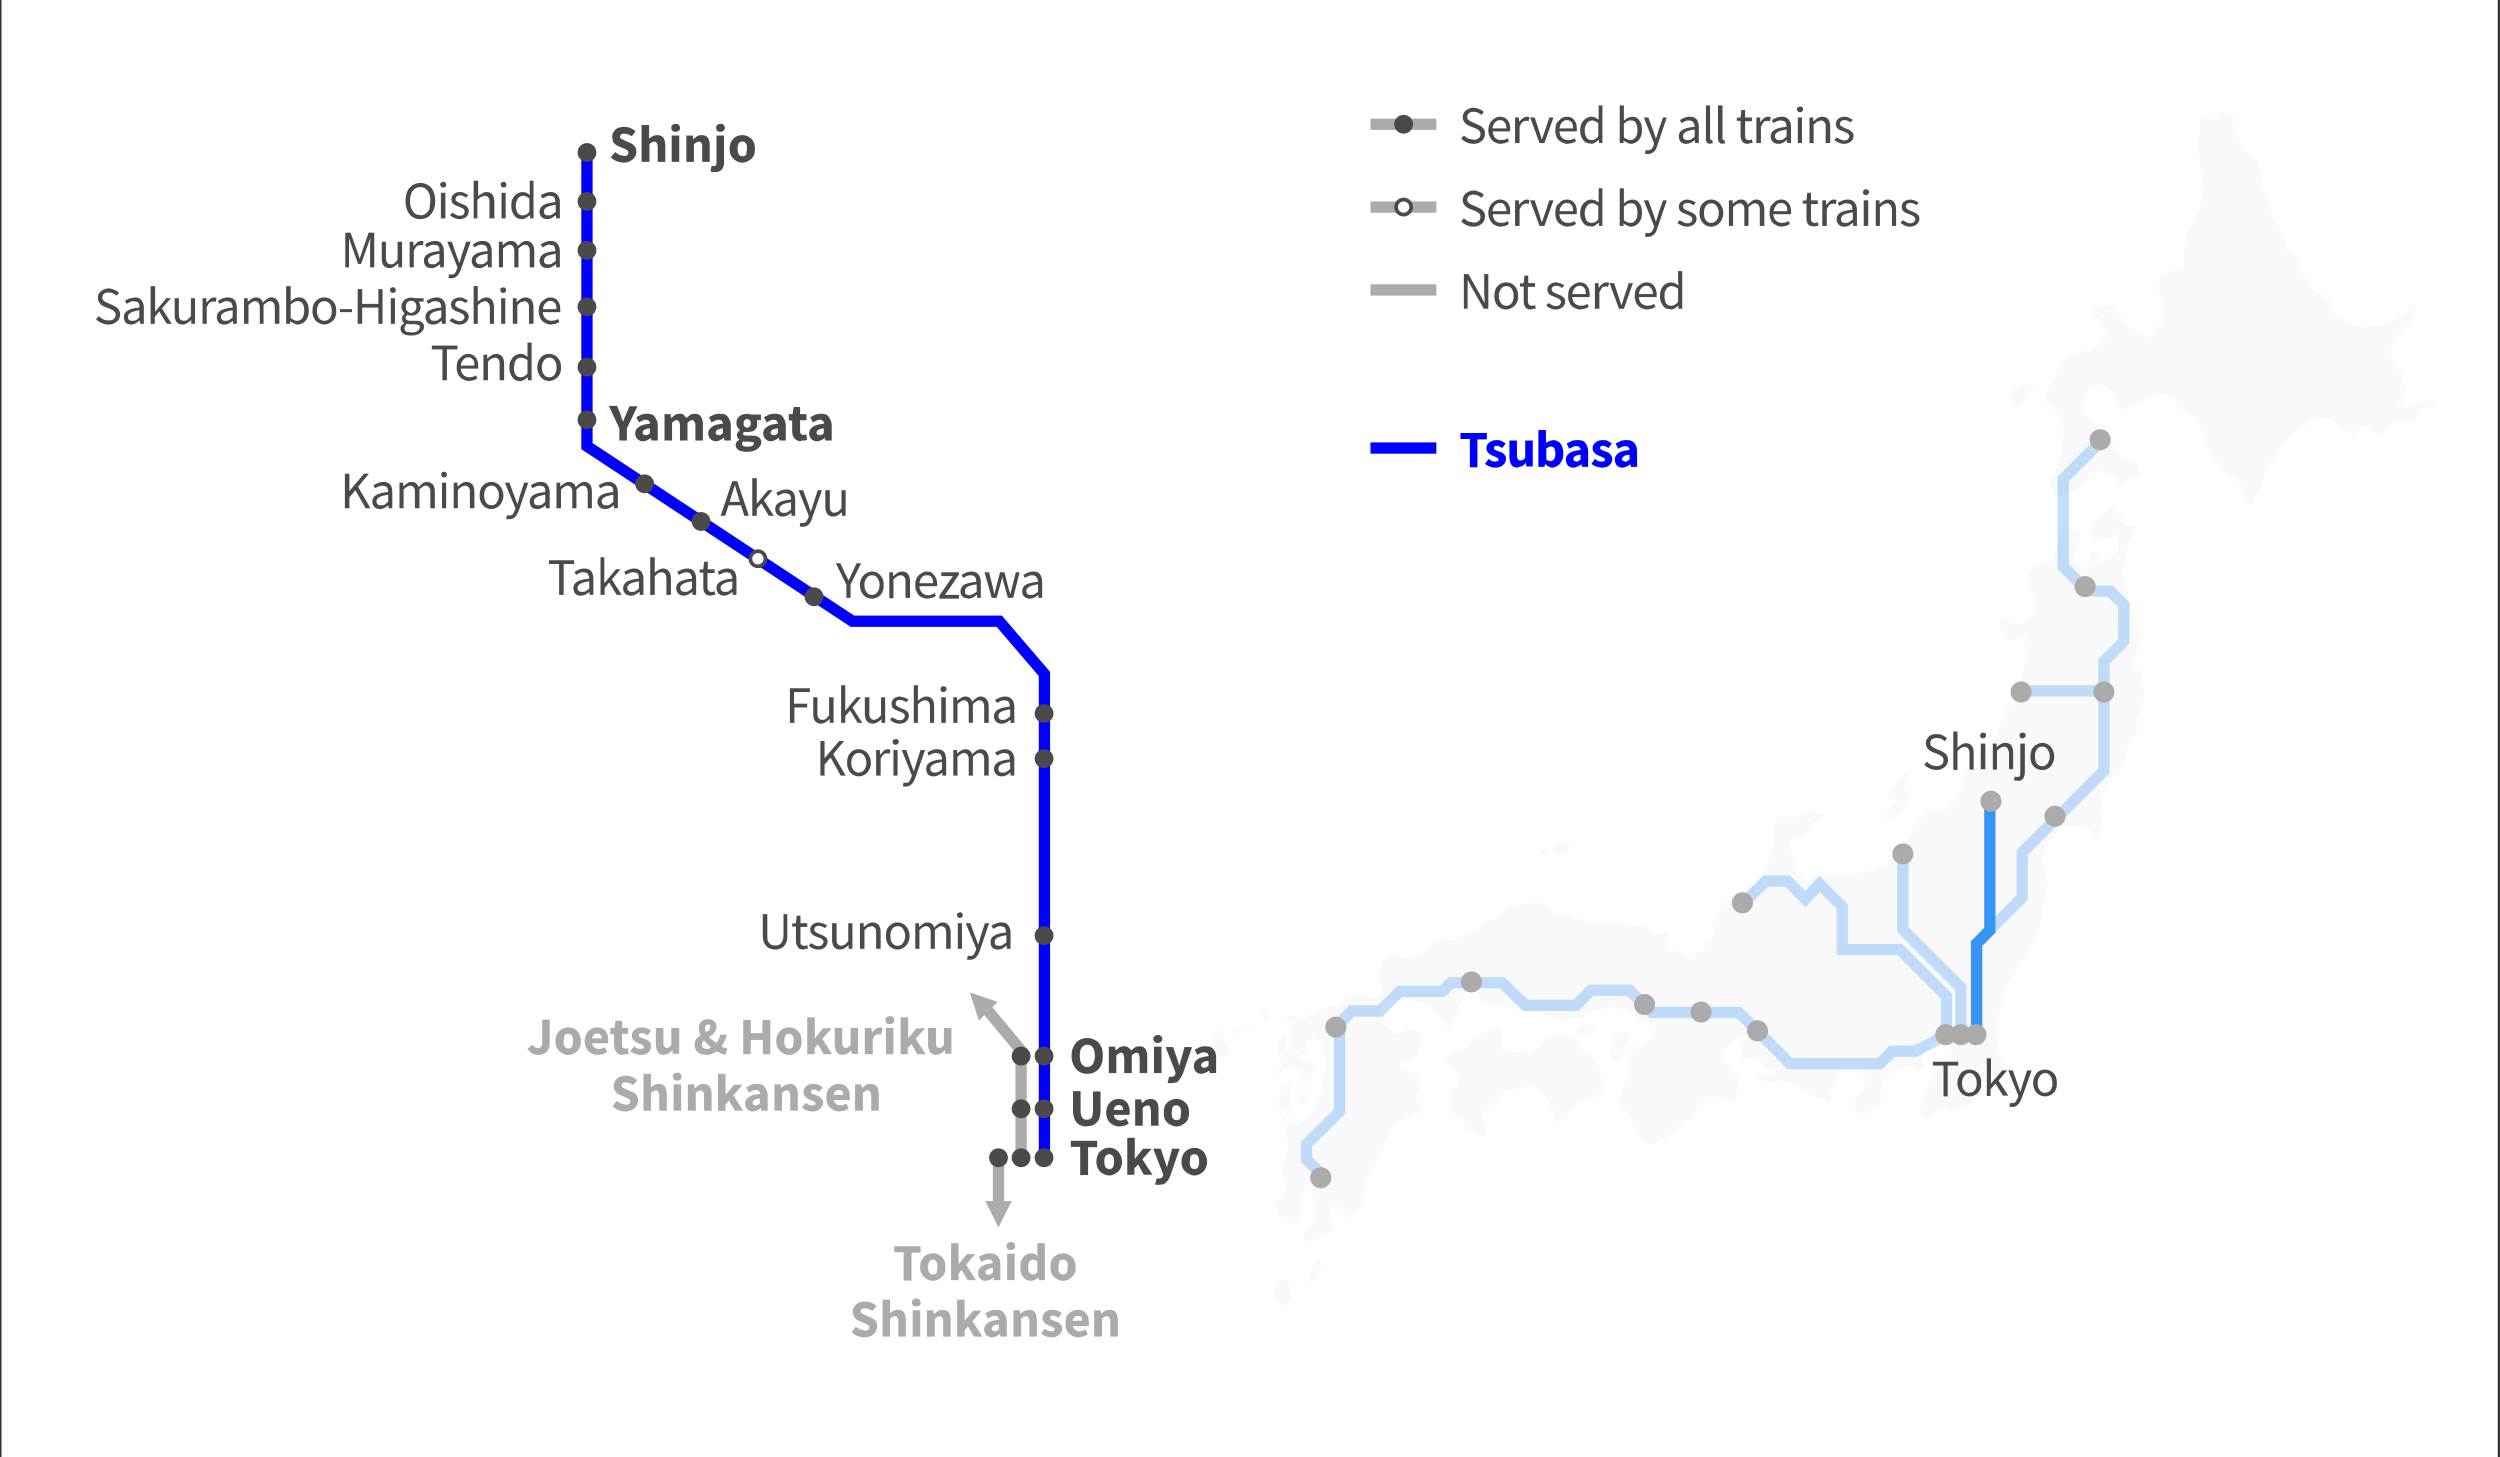 <svg xmlns="http://www.w3.org/2000/svg" width="664" height="387" fill="none"><rect width="100%" height="100%" fill="#333333" stroke="none"/><g clip-path="url(#a)"><path fill="#fff" d="M.4 0h663v387H.4z"/><path fill="#F9F9F9" fill-rule="evenodd" d="m410.3 225 .7 2.1-1.4.1-.6-.8 1.3-1.4Zm2.7 1.4-.4-1.7 2.2-1.5 2 .7-.6 2.7-1.8.6-1.4-.8ZM534.8 108l-.6-2.2.7-2.5 3.6-1.1 2 .2-2 2.6-1.3 2.5-2.4.5Zm11.7 24.3-1.9-2.8v-3.2l1.3-.2 1.6-6 .6-6.4-1.3-3.3-1.9-3-1.8-1 .6-2.3 2.3-4 .7-3.6 2.3-2 2.3-.2 1.2-1.2 2.3.6 2.8-2.5 1.8-1 .3-1.5-2-3.9-1.2-.7-.3-1.6 2.2-1.8 2.5.5 3.7 5 4.9 3.4 2.4-.6 1.3-2.3 1.5-.5v-2.8l-1-1.4.2-1.8-.5-3.6.4-3.4 3.7-1.6 1.4.5 1-1.2.2-3.6.6-5.5 1.6-2 2.4-6 .5-4.2-1.6-10.9.9-4.2-.4-2.6 1.2-.7 1.5.7 2.5-1.2.3-1.5 3.5 1.6v3l3.2 6.5 3.9 3 .2 5.1 3.8 10.4 2.7 4.7.2 2.8 2.7 2.1 1.4 4.2 3.5 4.5 3.7 2.2 1.7 4.4 2.6.7.7 1.3 4.3 1.3 6.6-1.1 4.2-2.2 1.9-2.5 1.2-.6.2 1.7-1.2 2.7-3.9 4-2 4.2.4 2 2.7 4.1 1 4.5-.8 2.5-1.1 1.4 2.4 1 2.6-1.6 3.2-1.1 2 .7-2 1.8-1.9.2-1.7 3-2.6.5-3.2-.1-1.7 2.1-2 1.2-2.1-1-.7-1.4-3 .7-.5 1.7-4-1.8-2.7-2.2-3-.5-6.9 4-4.5 5.6-3.1 4.9-.8 4-1.8 2.3-.8 2.4-2.2-2.4-.6-2.9-4.3-3.5-3.6-4.7-2.5-5.7-1.3-4.3-3-.9-2.2-1.7-.7-1.8-2.9-1.5-4.7 1-6.1 3.3-1.2-1.8-2.8-4.3-2.2-.8-3 .9-1.3 3-.2 3 2.5 3.4 3.8.6 1.9 6.3 3 2.5 3.6 1.7.4 2.4-3.9 2-1.8 2-1.4-2.8-4-2.1-2.2.4-.7 2.4-2.3 2-5.7 2.5ZM500.8 217l1.5-2.9 1.8-1.4-.4-.7-2.5.2.7-2.1 3.8-4.6 1.5-.6-.5 2.5-1.3 2.1 1.9 1.7-.3 2-2.4 3-2.5 1-1.3-.2ZM335 269.5l1 2h1.4l-1.3-2.3-1-.3-.1.6Zm-1.8 1.7.1 1.1.9-.5-1-.6Zm-2.8 1 1 1.2 1-.6-2-.6Zm-2.6.7-.3 1.6 2.2-.2-2-1.4Zm-6 6.7.6-3.8 1-2h2l-.6 2 1.4 1.8v2.6l-2.4.7-2-1.3Zm23 13.1.6-1.8 1.5-.6.8 1.2-1.2 1.8-1.6-.6Zm-4.9 3.7 1.9-.8.7 1-2 1.3-.6-1.5Zm2.6-8.7-1.9 1-1 3.2.2 2.7 1.4.7 1.9-2.3-.4-3.8.4-1-.6-.5Zm85.5-6.4v-3.8l1.2-2.5 1.9-1.2 1.8.5-.3 2.2-1.5 2.1v1.6l-1.5 1.8-1.6-.7Zm-10-8 3.7-1.3 1.8 1.4-.9 1.5h-2.4l-2.1-1.6Zm-29.7 26.4 1 1.2 1.6-.7 1.6 1.6 1.7.2.6-2-1.4-4.4 2.7-2 3.4-4 4.8-.5 1.9-1.3 3.3 2.2 3 4.8.3 2.8h2.4l4-4.9 5-1.6 1.4-2-.7-1.6.4-2.5-2.2-4.3-2.3-1.2-1.5-2.7-4-2.2-5.3 1.4-.9 2-2.5 1.5-3.3-.4-3.1.6-1.3-1.2.1-5-1.5-.6-6.4 2.8-1.4 2.8-3.7.7-2.1 2.8 3.9 3.2-.7 3.5-1.3.4-.7 1.6.7 5 3.7 2.2-1.2 1.8Zm-45.3 43.8-.8-3.3-2.2-.5-1.6 1.5.3 4 2.4 1.7 1.5-1 .4-2.4Zm4.2-2.3 1.7-5.4 1.1-2 1 2.3-.9 2.8-1.7 1.8-1.2.5Z" clip-rule="evenodd"/><path fill="#F9F9F9" fill-rule="evenodd" d="m345.9 329.8 3.7-.4 5.1-3-1.5-4 .7-1.8h1.8l2 1.7.8 1.7 2.3-2.8 2.2-5 .2-3 4.4-8.8 2-5 3-2 4.3-1.6.4-2.7-1.4-1.2 1.3-3-1.6-1.1 1.6-1.8-5.3-2.3-.2-1.5 3.2-.4 1.8-1.6 1.1-4.4-1.4-2.2-2.7-.7-.5 1-2.8.5-2-1.3-1.8-5.4 1.6-2 6-.2 4.6 1.2 3.9 3.9 1.9 2.2 1-1.1 1-2.3 1.7-3 .5-2.4 1.7-1.3 2.3.9.3 2.4 2 1 3.3-.1 5.6 1.4 5.7.7 3.2 1.4 1 1h2.1l.6-.9 4.1-.3 1.6-1.3 5-1.4 4.4.5 4.3 3 3 .6.8 1.7-1.2 2.7-4 2.2-1.9 2.4 1 1.6-1 3-1.1 3-1 1-.6 3.4 2.5 2.9 2.4 6.1 2.6 2.3 2.4-.2 5.2-3.1 1.7-3 2.2-.2 1.2-1.3.3-2.4 3.9-2.9 2.9.9 2.4 1.1 1.6-1.2-.2-1.5.8-3.5-4.4-5v-2l3.2-3.6 2.5-.8 1.4.2-1.2 1-1.3 3.6.7 1.4 1.9-.3 1-.6 2 1.5 1 1.8 2 .3.9.8-1.2 1-3.2-.6-.7.6.8 1 2.7.4 4.8-.2 7.6 4.4 4.3 1.4-.7-1.5.7-3.6 2.5-3.2 4.2-.1 2.4 1.6-.9 3.5-2.3 2.5.2 2.8 2.5 1 4-2.3.6-6.2 2.5-3 5.3-1.2 2.2 1 1.3-1.2-.6-2.5 2.5-3.4 2.6-.3 2.6 1.9v2l-2.6 1.5-2.8 4-3.2 9.3 1.1 1.4 2.7-.4 2.7-2.4 2.7 1 4.5-1.8 3-3.5.6-3 4.8-1.5.5-2.3-1-2.4-1.2-6.6.5-4.4 2.5-8 5.3-8.3 3-6 2.4-12.2-1.4-7 1.5-4.3 3.3-4.6h6l2.3 1 .3 2.8 1.4-.7.9-4 .5-2.6-.4-1.7.7-3.5 1-1.5 1-2.4 2-1.4.4-1 1.5-2.3-.3-1.8 1.6-4 1.6-1.6-.2-2.9 2-6.5-.6-6.3-1.5-.7-1.3-1.7 2.8-6.9-1.7-4-3-10.2-.3-4 1-5.5 1.9-5 1-1.4-2.4.3-1.5-.5-.3-1.3-2.2-2.5-1.5-1-.2 1.1-3.3 3.2-1.2 2.7.7 2h1.8l5-1.5-.2 4.6-2.5 2.3-2.5.3-1.3-2.5-.7-.3-.8 4.1-2.1.9-1.8-2 .7-2.9 1-3.4-.2-2-2.2-.3-1.3-1.8-1.8 2.2-1 5.2-1.4 3.2-2.2-.1-3.2 1.9-.7 1.8 2 5.8.2 3-3.3 3.6-2.8.4-2.2-1.7-1.3 1.5 1 4 2.6.5 3.1-1.4-.1 8.4-2.4 8.1-2.7 3.9-3.1 7.6-7.9 9.7-1.1 4.6-3.5 4.2-4.8.2-3.9 3.9-2.2 5.3-3.3 2.2-2 2.9-5.5 1.8-9.6 1-3.4-.5-2.9 2.3-2.7-4-1.6-6.2 1-1.9h2l3-2.2.5-1.7 2.9-1.1.2-1-4-.8-4 1.5-3.9-.3-2 2.8.4 4.8-3 7.6-2 3.3-5.5 2-1 2.1-2 .9-3 5.3.6 2.1-.8 2.4-1.5.4.3 1.2-1.7 1.6-1.6-.6.3 2-2.8-.2-1-2-3.1.6-1.1-1.1 1-3.7-.8-.8-2.7.6-2-.9-.6-1.1-8-.8-4.2-.3-4.1-.4-4.2-1.6-4.4-.6-1-1.5-3.5-1.2-7.8 1.4-2.8 3.2-2.8.4-1.6 2-6.6 3-3.1-.3-3.8 2.1-1.6 1.7-3.5 1.3-4.6-1-2.4 1.4-1.3 5.4 1.2 1.6-.4 2-1.7 1.3-2.7-1-4.5 1-1.7 1.4-2.8.6-4.4 1.8-2.3 2-2.6-1.2-3.6.3 1.5.6 1.4.9-.3 3.3-.3 4.3-1.6.5.6-2.6-.4-2.5-1.9 2.1-.5 3.2 1.6 1.8-.5 2-2 1.5 2-.1 2-1.6 2.8.3 1.2 1.3-1.7.6.7 1.3 2.8.4 1.1-3-1-2.3-3.2-.6.8-1.2 1.4-1 .4-2.7 2.1-1 2.2 2.2.5 5.9-1.2 3.6.6 2.3-2.3 5.4-4.6 4-2.8-1-.2 2 .5 5.3-1.6 6 1.2 4.2-1.3 2.7-2 1 .8 3.4 2.6.8 1.6 2.2 1.5-.7.8-1.6-.6-4.7 2.3-5 2.2-1 1 2-1.6 1-.7 1.5 1.2 3.6-1 4.6-2 2.2-.6 2.4Z" clip-rule="evenodd"/><path stroke="#3793F4" stroke-width="3" d="M505.4 229v17.9l15.4 15.4v10.2" opacity=".3"/><path stroke="#3793F4" stroke-width="3" d="M517 274.2v-9.6l-12.4-12.4h-15.3v-11.4l-6-6-3.8 4-4.7-4.8H469l-5.1 5m61 35.4v-23.8l12.2-12.2v-12l10.5-10.5 6.5-6.5 4.7-4.7v-29l5.3-5.4v-9.6l-3.7-3.7h-5.3m-38.7 118.2-7.7 4h-6.2l-3.2 3.3h-23.9l-8.5-8.6-5.1-5h-23L436 266m.2.4-3.4-3.4h-10.2l-4 4h-13.5l-6.1-6h-13.6l-2.3 2.3h-11.3l-5.2 5.2H359l-4 4m.8 1.5v21.2l-4.5 4.5-4.3 4.2v4l4.4 4.4" opacity=".3"/><circle cx="520.8" cy="274.8" r="2.8" fill="#ABABAB"/><circle cx="505.4" cy="226.8" r="2.8" fill="#ABABAB"/><circle cx="462.8" cy="239.8" r="2.8" fill="#ABABAB"/><circle cx="451.8" cy="268.8" r="2.8" fill="#ABABAB"/><circle cx="436.8" cy="266.8" r="2.8" fill="#ABABAB"/><circle cx="390.8" cy="260.8" r="2.8" fill="#ABABAB"/><circle cx="354.8" cy="272.8" r="2.8" fill="#ABABAB"/><circle cx="350.8" cy="312.8" r="2.8" fill="#ABABAB"/><circle cx="466.8" cy="273.8" r="2.8" fill="#ABABAB"/><circle cx="516.8" cy="274.8" r="2.8" fill="#ABABAB"/><path stroke="#3793F4" stroke-width="3" d="m554.4 156.9-6.4-6.4v-23.3l9.2-9.2m1.7 65.5H538" opacity=".3"/><path stroke="#3793F4" stroke-width="3" d="M528.5 213v34.1l-3.5 3.5v23.9"/><circle cx="528.8" cy="212.8" r="2.8" fill="#ABABAB"/><circle cx="536.8" cy="183.8" r="2.8" fill="#ABABAB"/><circle cx="545.8" cy="216.8" r="2.8" fill="#ABABAB"/><circle cx="558.8" cy="183.8" r="2.8" fill="#ABABAB"/><circle cx="553.8" cy="155.8" r="2.8" fill="#ABABAB"/><circle cx="557.8" cy="116.8" r="2.8" fill="#ABABAB"/><path fill="#4A4A4A" d="M516.2 291V283h-2.8v-1h6.7v1h-2.8v8.2h-1.1Zm6.9.2a3 3 0 0 1-2.7-1.6 4 4 0 0 1-.5-2c0-.7.2-1.3.5-1.9.3-.5.6-1 1.1-1.2a3 3 0 0 1 1.6-.4 3 3 0 0 1 2.7 1.6c.3.6.4 1.2.4 2 0 .7-.1 1.4-.4 1.9a3 3 0 0 1-1.2 1.2 3 3 0 0 1-1.5.4Zm0-1c.6 0 1-.2 1.4-.6a3 3 0 0 0 .5-2 3 3 0 0 0-.5-1.8c-.4-.5-.8-.8-1.4-.8-.6 0-1 .3-1.4.8a3 3 0 0 0-.6 1.9c0 .8.2 1.4.6 1.9.3.4.8.7 1.4.7Zm4.6.9v-10h1.1v6.7l3-3.5h1.3l-2.3 2.7 2.6 4H532l-2-3.2-1.3 1.5v1.8h-1Zm6.8 2.9h-.5a3.2 3.2 0 0 1-.3-.2l.2-.9h.2a1 1 0 0 0 .3.1c.4 0 .7-.1 1-.4l.5-1 .2-.5-2.7-6.8h1.2l1.3 3.7a59.8 59.8 0 0 1 .7 2 21.5 21.5 0 0 0 .6-2l1.2-3.7h1.2l-2.6 7.3a6 6 0 0 1-.6 1.2 2.5 2.5 0 0 1-.8.9 2 2 0 0 1-1.1.3Zm8.7-2.8a3 3 0 0 1-2.7-1.6 4 4 0 0 1-.5-2c0-.7.2-1.3.5-1.9.3-.5.6-1 1.1-1.2a3 3 0 0 1 1.6-.4 3 3 0 0 1 2.7 1.6c.3.6.4 1.2.4 2 0 .7-.1 1.4-.4 1.9a3 3 0 0 1-1.2 1.2 3 3 0 0 1-1.5.4Zm0-1c.6 0 1-.2 1.4-.6a3 3 0 0 0 .5-2 3 3 0 0 0-.5-1.8c-.4-.5-.8-.8-1.4-.8-.6 0-1 .3-1.4.8a3 3 0 0 0-.6 1.9c0 .8.2 1.4.6 1.9.3.4.8.7 1.4.7Zm-29-85.7a4.4 4.4 0 0 1-1.7-.4 4.7 4.7 0 0 1-1.4-1l.7-.8c.3.4.7.6 1.1.9l1.4.3c.6 0 1-.2 1.4-.4.3-.3.5-.7.5-1.1 0-.3 0-.6-.2-.8a1.6 1.6 0 0 0-.5-.5 8.2 8.2 0 0 0-.8-.4l-1.3-.5a5 5 0 0 1-.9-.5 2.6 2.6 0 0 1-.7-.8c-.2-.3-.3-.6-.3-1.1 0-.5.1-.9.4-1.2a2.5 2.5 0 0 1 1-1 3.3 3.3 0 0 1 1.5-.2c.5 0 1 0 1.5.3.5.2.9.5 1.2.8l-.6.8a3.1 3.1 0 0 0-1-.7 2.7 2.7 0 0 0-1.1-.2 2 2 0 0 0-1.3.4c-.3.2-.4.5-.4 1 0 .2 0 .5.2.7l.6.4.7.4 1.3.5 1 .6c.2.2.5.4.6.7.2.3.3.7.3 1.2a2.5 2.5 0 0 1-1.5 2.2c-.4.3-1 .4-1.6.4Zm4.6-.2v-10h1.1V198.6a6 6 0 0 1 1-.8 2.3 2.3 0 0 1 1.3-.4c.7 0 1.2.3 1.5.7.4.5.5 1.1.5 2v4.3h-1.1v-4.1c0-.7-.1-1.1-.3-1.4-.2-.3-.5-.5-1-.5-.3 0-.7.1-1 .3a6 6 0 0 0-.9.8v5h-1.1Zm7.3 0v-6.8h1.2v6.8H526Zm.6-8.2a.8.8 0 0 1-.6-.2.8.8 0 0 1-.2-.5l.2-.6a.8.8 0 0 1 .6-.2.7.7 0 0 1 .8.8c0 .2-.1.4-.3.5a.8.8 0 0 1-.5.2Zm2.6 8.2v-6.8h1v1a5.2 5.2 0 0 1 1-.8 2.3 2.3 0 0 1 1.3-.4c.7 0 1.3.3 1.6.7.3.5.5 1.1.5 2v4.3h-1.1v-4.1c0-.7-.2-1.1-.4-1.4-.2-.3-.5-.5-1-.5l-.9.3a6 6 0 0 0-.9.8v5h-1.1Zm6.6 3a2.6 2.6 0 0 1-.5 0 3.1 3.1 0 0 1-.5-.1l.2-.9h.3l.4.1c.3 0 .5-.1.7-.3l.1-1v-7.6h1.2v7.6c0 .7-.2 1.2-.4 1.6-.3.5-.8.7-1.5.7Zm1.3-11.2a.8.8 0 0 1-.6-.2.8.8 0 0 1-.2-.5c0-.3 0-.4.2-.6a.8.8 0 0 1 .6-.2.7.7 0 0 1 .8.8c0 .2-.1.4-.3.5a.8.8 0 0 1-.5.2Zm5.2 8.4a3 3 0 0 1-2.7-1.6 4 4 0 0 1-.4-2c0-.7.1-1.4.4-2 .3-.4.7-.9 1.2-1.1a3 3 0 0 1 1.5-.5 3 3 0 0 1 2.7 1.7c.3.5.5 1.2.5 2 0 .7-.2 1.3-.5 1.9a3 3 0 0 1-1.1 1.2 3 3 0 0 1-1.6.4Zm0-1c.6 0 1-.2 1.4-.7a3 3 0 0 0 .6-1.9 3 3 0 0 0-.6-1.9c-.3-.5-.8-.7-1.4-.7-.6 0-1 .2-1.4.7a3 3 0 0 0-.5 2c0 .7.1 1.3.5 1.8s.8.7 1.4.7Z"/><circle cx="524.8" cy="274.8" r="2.8" fill="#ABABAB"/><path stroke="#00F" stroke-width="3" d="M155.9 40.5v78l70.5 46.5h39l12 14v130.5"/><path stroke="#ABABAB" stroke-width="3" d="m261.2 267 10 12v30.5m-6 10.5v-10.5"/><circle cx="277.3" cy="307.5" r="2.5" fill="#4A4A4A"/><circle cx="271.2" cy="307.5" r="2.5" fill="#4A4A4A"/><circle cx="277.3" cy="294.5" r="2.5" fill="#4A4A4A"/><circle cx="271.2" cy="294.5" r="2.5" fill="#4A4A4A"/><circle cx="277.3" cy="280.5" r="2.5" fill="#4A4A4A"/><circle cx="277.3" cy="248.5" r="2.5" fill="#4A4A4A"/><circle cx="277.3" cy="201.5" r="2.5" fill="#4A4A4A"/><circle cx="277.3" cy="189.5" r="2.5" fill="#4A4A4A"/><circle cx="216.2" cy="158.5" r="2.5" fill="#4A4A4A"/><circle cx="186.2" cy="138.5" r="2.5" fill="#4A4A4A"/><circle cx="171.2" cy="128.5" r="2.5" fill="#4A4A4A"/><circle cx="155.9" cy="111.5" r="2.5" fill="#4A4A4A"/><circle cx="155.9" cy="97.5" r="2.5" fill="#4A4A4A"/><circle cx="155.9" cy="81.5" r="2.5" fill="#4A4A4A"/><circle cx="155.9" cy="66.5" r="2.5" fill="#4A4A4A"/><circle cx="155.9" cy="53.5" r="2.5" fill="#4A4A4A"/><circle cx="155.9" cy="40.5" r="2.5" fill="#4A4A4A"/><circle cx="271.2" cy="280.5" r="2.5" fill="#4A4A4A"/><circle cx="265.2" cy="307.5" r="2.5" fill="#4A4A4A"/><circle cx="201.3" cy="148.4" r="2" fill="#fff" stroke="#4A4A4A"/><path fill="#4A4A4A" d="M205.9 252.2c-.6 0-1.2-.2-1.7-.4-.5-.3-.9-.7-1.2-1.3-.3-.5-.4-1.3-.4-2.3v-5.4h1.2v5.4c0 .8 0 1.4.2 1.8.2.4.5.7.8.9.3.2.7.2 1 .2.5 0 .9 0 1.2-.2.3-.2.6-.5.8-1 .2-.3.3-1 .3-1.7v-5.4h1v5.4c0 1 0 1.8-.4 2.3-.2.6-.6 1-1.1 1.3-.5.2-1 .4-1.7.4Zm7.5 0c-.7 0-1.3-.2-1.5-.7-.3-.4-.5-1-.5-1.6v-3.8h-1v-.8l1-.1.2-2h1v2h1.8v1h-1.8v3.7c0 .4 0 .8.2 1 .2.2.5.3.9.3h.3l.4-.2.2 1a5 5 0 0 1-.6 0l-.6.2Zm4 0c-.6 0-1-.1-1.5-.3a5 5 0 0 1-1.1-.7l.6-.7.9.5a2.5 2.5 0 0 0 1 .3c.5 0 .8-.1 1-.3.3-.3.4-.5.4-.8a.8.8 0 0 0-.2-.6 1.7 1.7 0 0 0-.6-.4 8.4 8.4 0 0 0-.8-.3l-.9-.4a2.3 2.3 0 0 1-.7-.6c-.2-.2-.3-.6-.3-1 0-.5.2-1 .6-1.3.4-.4 1-.6 1.7-.6l1.2.3 1 .5-.6.7a3.7 3.7 0 0 0-.8-.4 2 2 0 0 0-.8-.2c-.4 0-.7.1-1 .3a1 1 0 0 0-.2.7c0 .2 0 .4.2.5l.5.4.7.3 1 .4.8.6a1.8 1.8 0 0 1 0 2 2 2 0 0 1-.8.8 3 3 0 0 1-1.4.3Zm5.7 0c-.7 0-1.3-.3-1.6-.7-.3-.5-.5-1.1-.5-2v-4.3h1.2v4.2c0 .6 0 1 .3 1.3.2.3.5.5 1 .5l.9-.3.9-.9v-4.8h1.1v6.8h-1v-1a4.5 4.5 0 0 1-1 .8 2.3 2.3 0 0 1-1.3.4Zm5.3-.2v-6.8h1v1h.1a5.2 5.2 0 0 1 1-.8 2.3 2.3 0 0 1 1.3-.4c.7 0 1.2.3 1.6.7.3.5.5 1.1.5 2v4.3h-1.2v-4.2c0-.6 0-1-.3-1.3-.2-.3-.5-.5-1-.5l-1 .3a6 6 0 0 0-.8.8v4.9h-1.2Zm10 .2a3 3 0 0 1-2.7-1.7 4 4 0 0 1-.4-1.9c0-.8.1-1.4.4-2 .3-.5.7-.9 1.2-1.2a3 3 0 0 1 1.5-.4 3 3 0 0 1 2.7 1.7c.3.5.5 1.1.5 2 0 .7-.2 1.3-.5 1.8a3 3 0 0 1-1.1 1.2 3 3 0 0 1-1.6.5Zm0-1c.6 0 1-.2 1.4-.7a3 3 0 0 0 .6-1.9 3 3 0 0 0-.6-1.9c-.3-.5-.8-.7-1.4-.7-.6 0-1 .2-1.4.7a3 3 0 0 0-.5 2c0 .7.1 1.3.5 1.8s.8.7 1.4.7Zm4.7.8v-6.8h1v1l1-.8a2 2 0 0 1 1.2-.4c.5 0 .9.1 1.2.4.3.2.5.5.6 1a6.1 6.1 0 0 1 1.1-1 2 2 0 0 1 1.2-.4c.7 0 1.2.3 1.5.7.4.5.6 1.1.6 2v4.3h-1.2v-4.2c0-.6-.1-1-.3-1.3-.2-.3-.5-.5-1-.5s-1 .4-1.7 1v5h-1.1v-4.2c0-.6-.1-1-.3-1.3-.2-.3-.5-.5-1-.5s-1 .4-1.7 1v5h-1.1Zm11.3 0v-6.8h1.1v6.8h-1.1Zm.6-8.2a.8.8 0 0 1-.6-.2.8.8 0 0 1-.2-.6c0-.2 0-.4.2-.5l.6-.2a.7.7 0 0 1 .7.7.7.7 0 0 1-.2.6.8.8 0 0 1-.5.2Zm2.6 11.1h-.4a3.5 3.5 0 0 1-.4-.1l.3-1 .2.1a1 1 0 0 0 .3 0c.4 0 .7 0 1-.3l.5-1 .2-.6-2.8-6.8h1.2l1.4 3.8a56.4 56.4 0 0 1 .7 1.9 21.5 21.5 0 0 0 .6-2l1.2-3.7h1.1l-2.5 7.4a6 6 0 0 1-.6 1.2 2.5 2.5 0 0 1-.8.8 2 2 0 0 1-1.2.3Zm7.4-2.7a2 2 0 0 1-1.4-.5c-.4-.4-.5-.9-.5-1.5 0-.7.3-1.3 1-1.7.6-.4 1.7-.7 3.1-.8l-.1-.8a1.2 1.2 0 0 0-.4-.7l-.9-.2c-.4 0-.7 0-1 .2a5.4 5.4 0 0 0-1 .5l-.5-.8a7.2 7.2 0 0 1 1.2-.6 3.9 3.9 0 0 1 1.5-.3c.9 0 1.5.3 1.8.8.4.5.6 1.2.6 2v4.2h-1v-.8h-.1a5.8 5.8 0 0 1-1 .7 2.5 2.5 0 0 1-1.3.3Zm.4-1c.3 0 .6 0 .9-.2l1-.7v-1.9c-1.2.2-2 .4-2.5.7-.4.3-.6.6-.6 1s0 .7.3.9c.3.2.5.2.9.2ZM217.9 206v-9.2h1.1v4.6l3.9-4.6h1.3l-2.9 3.5 3.3 5.7h-1.3l-2.7-4.8-1.6 1.9v2.9H218Zm10.2.2a3 3 0 0 1-2.7-1.7 4 4 0 0 1-.4-1.9c0-.8.1-1.4.4-2 .3-.5.7-.9 1.1-1.2a3 3 0 0 1 1.6-.4 3 3 0 0 1 2.7 1.7c.3.5.5 1.1.5 2 0 .7-.2 1.3-.5 1.8a3 3 0 0 1-1.1 1.2 3 3 0 0 1-1.6.5Zm0-1c.6 0 1-.2 1.4-.7a3 3 0 0 0 .6-1.9 3 3 0 0 0-.6-1.9c-.3-.5-.8-.7-1.4-.7-.6 0-1 .2-1.4.7a3 3 0 0 0-.6 2c0 .7.2 1.3.6 1.8.4.5.8.7 1.4.7Zm4.6.8v-6.8h1v1.2h.1l.9-1a1.8 1.8 0 0 1 1-.4c.3 0 .6 0 .8.2l-.2 1a1.8 1.8 0 0 0-.7-.1c-.3 0-.6 0-.9.3-.3.2-.6.7-.8 1.2v4.4h-1.2Zm4.6 0v-6.8h1.1v6.8h-1.1Zm.6-8.2a.8.8 0 0 1-.6-.2.8.8 0 0 1-.2-.6c0-.2 0-.4.2-.5l.6-.2a.7.7 0 0 1 .8.7.7.7 0 0 1-.3.6.8.8 0 0 1-.5.2Zm2.7 11.1h-.5a3.5 3.5 0 0 1-.3-.1l.2-1 .2.1a1 1 0 0 0 .3 0c.4 0 .7 0 1-.3l.5-1 .2-.6-2.7-6.8h1.2l1.3 3.8a56.4 56.4 0 0 1 .7 1.9 21.5 21.5 0 0 0 .6-2l1.2-3.7h1.2l-2.6 7.4a6 6 0 0 1-.6 1.2 2.5 2.5 0 0 1-.8.8 2 2 0 0 1-1.1.3Zm7.4-2.7a2 2 0 0 1-1.5-.5c-.3-.4-.5-.9-.5-1.5 0-.7.3-1.3 1-1.7.6-.4 1.7-.7 3.2-.8 0-.3 0-.6-.2-.8a1.2 1.2 0 0 0-.4-.7l-.8-.2c-.4 0-.8 0-1.2.2a5.4 5.4 0 0 0-.9.5l-.4-.8a7.2 7.2 0 0 1 1.1-.6 3.9 3.9 0 0 1 1.5-.3c.9 0 1.5.3 1.9.8.3.5.5 1.2.5 2v4.2h-1v-.8a5.8 5.8 0 0 1-1.1.7 2.5 2.5 0 0 1-1.2.3Zm.3-1c.3 0 .6 0 1-.2l.9-.7v-1.9c-1.2.2-2 .4-2.4.7-.5.3-.7.6-.7 1s.1.7.4.9c.2.2.5.2.8.2Zm4.9.8v-6.8h1v1c.3-.4.7-.6 1-.8a2 2 0 0 1 1.2-.4c.5 0 .9.1 1.2.4.3.2.5.5.6 1a6.1 6.1 0 0 1 1.1-1 2 2 0 0 1 1.2-.4c.7 0 1.2.3 1.5.7.4.5.6 1.1.6 2v4.3h-1.2v-4.2c0-.6-.1-1-.3-1.3-.2-.3-.5-.5-1-.5s-1 .4-1.7 1v5h-1.1v-4.2c0-.6-.1-1-.3-1.3-.2-.3-.5-.5-1-.5s-1 .4-1.7 1v5h-1.1Zm12.8.2a2 2 0 0 1-1.4-.5c-.4-.4-.6-.9-.6-1.5 0-.7.4-1.3 1-1.7.7-.4 1.8-.7 3.2-.8l-.1-.8a1.2 1.2 0 0 0-.4-.7l-.9-.2c-.4 0-.7 0-1 .2a5.4 5.4 0 0 0-1 .5l-.5-.8a7.2 7.2 0 0 1 1.2-.6 3.9 3.9 0 0 1 1.5-.3c.8 0 1.4.3 1.8.8.4.5.6 1.2.6 2v4.2h-1v-.8h-.1a5.8 5.8 0 0 1-1 .7 2.5 2.5 0 0 1-1.3.3Zm.4-1c.3 0 .6 0 .9-.2l1-.7v-1.9c-1.2.2-2 .4-2.5.7-.4.3-.6.6-.6 1s0 .7.3.9c.2.2.5.2.9.2ZM209.8 192v-9.2h5.3v1h-4.2v3.1h3.5v1H211v4.1h-1.1Zm8.2.2c-.7 0-1.2-.3-1.5-.7-.4-.5-.5-1.1-.5-2v-4.3h1.1v4.2c0 .6.1 1 .3 1.3.2.3.6.5 1 .5s.7-.1 1-.3l.8-.9v-4.8h1.2v6.8h-1v-1h-.1a4.5 4.5 0 0 1-1 .8 2.3 2.3 0 0 1-1.3.4Zm5.4-.2v-10h1.1v6.8l3-3.6h1.2l-2.3 2.7 2.6 4.1h-1.2l-2-3.3-1.3 1.5v1.8h-1.1Zm8.4.2c-.7 0-1.2-.3-1.6-.7-.3-.5-.5-1.1-.5-2v-4.3h1.2v4.2c0 .6 0 1 .3 1.3.2.3.5.5 1 .5l.9-.3.9-.9v-4.8h1.1v6.8h-1v-1a4.5 4.5 0 0 1-1 .8 2.3 2.3 0 0 1-1.3.4Zm7.1 0c-.5 0-1-.1-1.4-.3a5 5 0 0 1-1.1-.7l.5-.7 1 .5a2.5 2.5 0 0 0 1 .3c.5 0 .8-.1 1-.3.3-.3.4-.5.4-.8a.8.8 0 0 0-.2-.6 1.7 1.7 0 0 0-.6-.4 8.4 8.4 0 0 0-.8-.3l-.9-.4a2.3 2.3 0 0 1-.8-.6l-.2-1c0-.5.2-1 .6-1.3.4-.4 1-.6 1.7-.6l1.2.3 1 .5-.6.7a3.7 3.7 0 0 0-.8-.4 2 2 0 0 0-.8-.2c-.4 0-.7.1-1 .3a1 1 0 0 0-.2.7c0 .2 0 .4.2.5l.5.4.7.3 1 .4.8.6a1.8 1.8 0 0 1 0 2 2 2 0 0 1-.8.8 3 3 0 0 1-1.4.3Zm3.8-.2v-10h1.1v4.1a6.1 6.1 0 0 1 1-.7 2.3 2.3 0 0 1 1.3-.4c.7 0 1.2.3 1.5.7.4.5.5 1.1.5 2v4.3H247v-4.2c0-.6-.1-1-.3-1.3-.2-.3-.5-.5-1-.5a1.7 1.7 0 0 0-1 .3 6.2 6.2 0 0 0-.9.8v4.9h-1.1Zm7.3 0v-6.8h1.2v6.8H250Zm.6-8.2a.8.8 0 0 1-.6-.2.8.8 0 0 1-.2-.6l.2-.5a.8.8 0 0 1 .6-.2.7.7 0 0 1 .8.7c0 .3-.1.5-.3.6a.8.8 0 0 1-.5.2Zm2.6 8.2v-6.8h1v1c.3-.4.7-.6 1-.8a2 2 0 0 1 1.2-.4c.5 0 .9.1 1.2.4.3.2.5.5.6 1a6.1 6.1 0 0 1 1.1-1 2 2 0 0 1 1.2-.4c.7 0 1.2.3 1.5.7.4.5.6 1.1.6 2v4.3h-1.2v-4.2c0-.6-.1-1-.3-1.3-.2-.3-.5-.5-1-.5s-1 .4-1.7 1v5h-1.1v-4.2c0-.6-.1-1-.3-1.3-.2-.3-.5-.5-1-.5s-1 .4-1.7 1v5h-1.1Zm12.8.2a2 2 0 0 1-1.4-.5c-.4-.4-.6-.9-.6-1.5 0-.7.4-1.3 1-1.7.7-.4 1.8-.7 3.2-.8l-.1-.8a1.2 1.2 0 0 0-.4-.7l-.9-.2c-.4 0-.7 0-1 .2a5.4 5.4 0 0 0-1 .5l-.5-.8a7.2 7.2 0 0 1 1.2-.6 3.9 3.9 0 0 1 1.5-.3c.8 0 1.4.3 1.8.8.4.5.6 1.2.6 2v4.2h-1v-.8h-.1a5.8 5.8 0 0 1-1 .7 2.5 2.5 0 0 1-1.3.3Zm.4-1c.3 0 .6 0 .9-.2l1-.7v-1.9c-1.2.2-2 .4-2.5.7-.4.3-.6.6-.6 1s0 .7.3.9c.2.2.5.2.9.2Zm-41.6-32.4v-3.5l-2.8-5.7h1.2l1.2 2.6a84.4 84.4 0 0 1 1 2 43.9 43.9 0 0 1 .9-2l1.2-2.6h1.2l-2.8 5.7v3.5h-1.1Zm6.8.2a3 3 0 0 1-2.7-1.6 4 4 0 0 1-.5-2c0-.7.2-1.4.5-2 .3-.4.7-.9 1.1-1.1a3 3 0 0 1 1.6-.5 3 3 0 0 1 2.7 1.7c.3.5.4 1.2.4 2 0 .7-.1 1.3-.4 1.9a3 3 0 0 1-1.2 1.2 3 3 0 0 1-1.5.4Zm0-1c.6 0 1-.2 1.4-.7a3 3 0 0 0 .6-1.9 3 3 0 0 0-.6-1.9c-.3-.5-.8-.7-1.4-.7-.6 0-1 .2-1.4.7a3 3 0 0 0-.6 2c0 .7.2 1.3.6 1.8.3.5.8.7 1.4.7Zm4.6.8V152h1v1h.1a5.2 5.2 0 0 1 1-.8 2.3 2.3 0 0 1 1.3-.4c.7 0 1.3.3 1.6.7.3.5.5 1.1.5 2v4.3h-1.2v-4.1c0-.7 0-1.1-.3-1.4-.2-.3-.5-.5-1-.5a1.7 1.7 0 0 0-.9.3 6 6 0 0 0-1 .8v5h-1Zm10.1.2c-.6 0-1.1-.2-1.6-.4-.5-.3-.9-.7-1.2-1.3a4 4 0 0 1-.4-1.9c0-.7.1-1.4.4-1.9.3-.5.7-1 1.2-1.2.4-.3 1-.5 1.4-.5 1 0 1.6.3 2 1 .5.5.8 1.3.8 2.2a5 5 0 0 1 0 .7h-4.7c0 .7.3 1.3.7 1.7.4.5 1 .7 1.6.7.3 0 .6 0 .9-.2.3 0 .5-.2.8-.4l.4.8-1 .5-1.3.2Zm-2-4.1h3.5c0-.7-.1-1.2-.4-1.6-.3-.4-.7-.5-1.2-.5s-1 .1-1.3.5c-.4.4-.6.9-.7 1.6Zm5.2 4v-.7l3.6-5.2H250v-1h4.7v.6L251 158h3.7v1h-5.2Zm7.6 0a2 2 0 0 1-1.4-.4c-.4-.4-.6-.8-.6-1.4 0-.8.4-1.4 1-1.8.7-.4 1.8-.6 3.2-.8l-.1-.8a1.2 1.2 0 0 0-.4-.6c-.2-.2-.5-.3-.9-.3s-.8 0-1.1.2a5.4 5.4 0 0 0-1 .5l-.4-.8a7 7 0 0 1 1.2-.6 3.9 3.9 0 0 1 1.5-.3c.8 0 1.4.3 1.8.8.4.5.6 1.2.6 2v4.2h-1v-.8h-.1a5.8 5.8 0 0 1-1 .7 2.5 2.5 0 0 1-1.3.3Zm.4-.8.9-.3 1-.6v-2c-1.2.2-2 .4-2.5.7-.4.3-.6.6-.6 1 0 .5 0 .7.3 1l.9.2Zm5.9.7-1.9-6.8h1.2l1 4 .2.9.2 1a133.5 133.5 0 0 1 .5-2l1-3.9h1.2l1 4a35.8 35.8 0 0 1 .5 1.8 40.7 40.7 0 0 0 .5-1.8l1-4h1l-1.7 6.8h-1.4l-1-3.6a52 52 0 0 1-.3-1l-.2-1a91 91 0 0 1-.5 2l-1 3.6h-1.3Zm10 .2a2 2 0 0 1-1.3-.5c-.4-.4-.6-.8-.6-1.4 0-.8.3-1.4 1-1.8.7-.4 1.7-.6 3.2-.8 0-.3 0-.6-.2-.8a1.2 1.2 0 0 0-.4-.6c-.2-.2-.5-.3-.8-.3-.4 0-.8 0-1.1.2a5.4 5.4 0 0 0-1 .5l-.4-.8a7 7 0 0 1 1.2-.6 3.9 3.9 0 0 1 1.5-.3c.8 0 1.4.3 1.8.8.3.5.5 1.2.5 2v4.2h-1v-.8a5.8 5.8 0 0 1-1.1.7 2.6 2.6 0 0 1-1.2.3Zm.4-1c.4 0 .7 0 1-.2l.9-.6v-2c-1.2.2-2 .4-2.4.7-.5.3-.7.6-.7 1 0 .5.1.7.4 1l.8.2Zm-125.3 0v-8.2h-2.7v-1h6.7v1h-2.8v8.2h-1.2Zm5.8.2a2 2 0 0 1-1.5-.5c-.3-.4-.5-.9-.5-1.5 0-.7.3-1.3 1-1.7.6-.4 1.7-.7 3.2-.8 0-.3 0-.6-.2-.8a1.2 1.2 0 0 0-.4-.7l-.8-.2a2.8 2.8 0 0 0-1.2.2 5.3 5.3 0 0 0-.9.5l-.4-.8a7 7 0 0 1 1.1-.6 3.9 3.9 0 0 1 1.5-.3c.9 0 1.5.3 1.9.8.3.5.5 1.2.5 2v4.2h-1v-.8a5.9 5.9 0 0 1-1.1.7 2.6 2.6 0 0 1-1.2.3Zm.3-1c.3 0 .6 0 1-.2l.9-.7v-1.9c-1.2.2-2 .4-2.4.7-.5.3-.7.6-.7 1s.1.7.4.9c.2.2.5.2.8.2Zm4.9.8v-10h1v6.8h.1l3-3.6h1.2l-2.3 2.7 2.6 4.1h-1.3l-2-3.3-1.2 1.5v1.8h-1.1Zm8 .2a2 2 0 0 1-1.4-.5c-.4-.4-.6-.9-.6-1.5 0-.7.4-1.3 1-1.7.7-.4 1.8-.7 3.2-.8l-.1-.8a1.2 1.2 0 0 0-.4-.7l-.9-.2c-.4 0-.8 0-1.1.2a5.4 5.4 0 0 0-1 .5l-.4-.8a7.2 7.2 0 0 1 1.2-.6 3.9 3.9 0 0 1 1.5-.3c.8 0 1.4.3 1.8.8.4.5.6 1.2.6 2v4.2h-1v-.8h-.1a5.8 5.8 0 0 1-1 .7 2.5 2.5 0 0 1-1.3.3Zm.4-1c.3 0 .6 0 .9-.2l.9-.7v-1.9c-1.1.2-2 .4-2.4.7-.4.3-.7.6-.7 1s.2.7.4.9c.2.2.5.2.9.2Zm4.8.8v-10h1.2v4.1a6.1 6.1 0 0 1 1-.7 2.3 2.3 0 0 1 1.2-.4c.7 0 1.2.3 1.5.7.4.5.6 1.1.6 2v4.3H177v-4.2c0-.6-.1-1-.3-1.3-.2-.3-.5-.5-1-.5a1.7 1.7 0 0 0-1 .3 6 6 0 0 0-.8.8v4.9h-1.2Zm8.9.2a2 2 0 0 1-1.4-.5c-.4-.4-.6-.9-.6-1.5 0-.7.3-1.3 1-1.7.7-.4 1.7-.7 3.2-.8 0-.3 0-.6-.2-.8a1.2 1.2 0 0 0-.4-.7l-.8-.2a2.8 2.8 0 0 0-1.1.2 5.4 5.4 0 0 0-1 .5l-.4-.8a7.1 7.1 0 0 1 1.2-.6 3.9 3.9 0 0 1 1.5-.3c.8 0 1.4.3 1.8.8.3.5.5 1.2.5 2v4.2h-1v-.8a5.8 5.8 0 0 1-1.1.7 2.6 2.6 0 0 1-1.2.3Zm.3-1c.4 0 .7 0 1-.2l.9-.7v-1.9c-1.2.2-2 .4-2.4.7-.5.3-.7.6-.7 1s.1.7.4.9c.2.2.5.2.8.2Zm6.8 1c-.7 0-1.2-.2-1.5-.7-.3-.4-.4-1-.4-1.6v-3.8h-1v-.8l1-.1.2-2h1v2h1.8v1h-1.9v3.7c0 .4.1.8.3 1 .1.2.4.3.8.3h.4l.4-.2.2 1a5 5 0 0 1-.6 0 2.5 2.5 0 0 1-.7.2Zm3.6 0a2 2 0 0 1-1.4-.5c-.4-.4-.6-.9-.6-1.5 0-.7.3-1.3 1-1.7.7-.4 1.7-.7 3.2-.8 0-.3 0-.6-.2-.8a1.2 1.2 0 0 0-.4-.7l-.8-.2a2.8 2.8 0 0 0-1.1.2 5.4 5.4 0 0 0-1 .5l-.4-.8a7.1 7.1 0 0 1 1.1-.6 3.9 3.9 0 0 1 1.6-.3c.8 0 1.4.3 1.8.8.3.5.5 1.2.5 2v4.2h-1v-.8a5.8 5.8 0 0 1-1.1.7 2.6 2.6 0 0 1-1.2.3Zm.3-1c.3 0 .7 0 1-.2l.9-.7v-1.9c-1.2.2-2 .4-2.4.7-.5.3-.7.6-.7 1s.1.7.4.9c.2.2.5.2.8.2Zm1.6-25.3-.4 1.4h2.7l-.4-1.4a55.1 55.1 0 0 1-.5-1.6l-.4-1.5-.5 1.5a55.1 55.1 0 0 1-.5 1.6Zm-2.8 5.1 3.1-9.2h1.3l3.1 9.2h-1.2l-.9-2.8h-3.3l-.9 2.8h-1.2Zm8.4 0v-10h1.2v6.8l3-3.6h1.2l-2.3 2.7 2.6 4.1h-1.3l-2-3.3-1.2 1.5v1.8h-1.2Zm8.1.2a2 2 0 0 1-1.4-.5c-.4-.4-.6-.9-.6-1.5 0-.7.3-1.3 1-1.7.7-.4 1.7-.7 3.2-.8l-.1-.8a1.2 1.2 0 0 0-.5-.7l-.8-.2c-.4 0-.8 0-1.1.2a5.4 5.4 0 0 0-1 .5l-.4-.8a7.2 7.2 0 0 1 1.2-.6 3.9 3.9 0 0 1 1.5-.3c.8 0 1.4.3 1.8.8.4.5.5 1.2.5 2v4.2h-1v-.8a5.8 5.8 0 0 1-1.1.7 2.5 2.5 0 0 1-1.2.3Zm.3-1c.4 0 .7 0 1-.2l.9-.7v-1.9c-1.1.2-2 .4-2.4.7-.4.3-.7.6-.7 1s.1.7.4.9c.2.2.5.2.8.2Zm5 3.7a2.2 2.2 0 0 1-.4 0 3.5 3.5 0 0 1-.4-.1l.2-1 .3.1a1 1 0 0 0 .2 0c.4 0 .7 0 1-.3l.6-1 .1-.6-2.7-6.8h1.2l1.4 3.8a48.5 48.5 0 0 1 .6 1.9 19.2 19.2 0 0 0 .7-2l1.2-3.7h1.1l-2.6 7.4a6 6 0 0 1-.5 1.2 2.5 2.5 0 0 1-.8.8 2 2 0 0 1-1.2.3Zm8.1-2.7c-.7 0-1.2-.3-1.6-.7-.3-.5-.5-1.1-.5-2v-4.3h1.2v4.2c0 .6 0 1 .3 1.3.2.3.5.5 1 .5l.9-.3.9-.9v-4.8h1.1v6.8h-1v-1a4.5 4.5 0 0 1-1 .8 2.3 2.3 0 0 1-1.3.4ZM91.6 135v-9.2h1.2v4.6l3.9-4.6H98l-2.9 3.5 3.3 5.7h-1.3l-2.7-4.8-1.6 1.9v2.9h-1.2Zm9.3.2a2 2 0 0 1-1.4-.5c-.4-.4-.6-.9-.6-1.5 0-.7.3-1.3 1-1.7.7-.4 1.7-.7 3.2-.8l-.1-.8a1.2 1.2 0 0 0-.5-.7l-.8-.2a2.8 2.8 0 0 0-1.1.2 5.3 5.3 0 0 0-1 .5l-.4-.8a7.1 7.1 0 0 1 1.2-.6 3.9 3.9 0 0 1 1.5-.3c.8 0 1.4.3 1.8.8.4.5.5 1.2.5 2v4.2h-1v-.8a5.9 5.9 0 0 1-1.1.7 2.6 2.6 0 0 1-1.2.3Zm.3-1c.4 0 .7 0 1-.2l.9-.7v-1.9c-1.2.2-2 .4-2.4.7-.4.3-.7.6-.7 1s.1.7.4.9c.2.2.5.2.8.2Zm4.9.8v-6.8h1v1l1-.8a2 2 0 0 1 1.2-.4c.5 0 1 .1 1.2.4.3.2.5.5.7 1a6.1 6.1 0 0 1 1-1 2 2 0 0 1 1.2-.4c.7 0 1.2.3 1.6.7.3.5.5 1.1.5 2v4.3h-1.2v-4.2c0-.6 0-1-.3-1.3-.2-.3-.5-.5-1-.5-.4 0-1 .4-1.6 1v5h-1.2v-4.2c0-.6 0-1-.3-1.3-.2-.3-.5-.5-1-.5s-1 .4-1.7 1v5h-1.1Zm11.3 0v-6.8h1.1v6.8h-1.1Zm.6-8.2a.8.8 0 0 1-.6-.2.8.8 0 0 1-.2-.6c0-.2 0-.4.2-.5a.8.8 0 0 1 .6-.2.7.7 0 0 1 .7.7c0 .3 0 .5-.2.6a.8.8 0 0 1-.5.2Zm2.5 8.2v-6.8h1v1h.1a5.2 5.2 0 0 1 1-.8 2.3 2.3 0 0 1 1.3-.4c.7 0 1.2.3 1.6.7.3.5.5 1.1.5 2v4.3h-1.2v-4.2c0-.6 0-1-.3-1.3-.2-.3-.5-.5-1-.5a1.7 1.7 0 0 0-.9.3 6 6 0 0 0-1 .8v4.9h-1Zm10 .2a3 3 0 0 1-2.7-1.7 4 4 0 0 1-.4-1.9c0-.8.1-1.4.4-2 .3-.5.7-.9 1.2-1.2a3 3 0 0 1 1.5-.4 3 3 0 0 1 2.7 1.7c.3.5.5 1.1.5 2 0 .7-.2 1.3-.5 1.8a3 3 0 0 1-1.1 1.2 3 3 0 0 1-1.6.5Zm0-1c.6 0 1.1-.2 1.4-.7a3 3 0 0 0 .6-1.9 3 3 0 0 0-.6-1.9c-.3-.5-.8-.7-1.4-.7-.5 0-1 .2-1.4.7a3 3 0 0 0-.5 2c0 .7.2 1.3.5 1.8.4.5.9.7 1.4.7Zm4.7 3.7a2.2 2.2 0 0 1-.4 0 3.5 3.5 0 0 1-.4-.1l.3-1 .2.1a1 1 0 0 0 .3 0c.4 0 .7 0 1-.3l.5-1 .2-.6-2.8-6.8h1.2l1.4 3.8a48.5 48.5 0 0 1 .7 1.9 19.2 19.2 0 0 0 .6-2l1.2-3.7h1.1l-2.5 7.4a6 6 0 0 1-.6 1.2 2.5 2.5 0 0 1-.8.8 2 2 0 0 1-1.2.3Zm7.5-2.7a2 2 0 0 1-1.5-.5c-.3-.4-.5-.9-.5-1.5 0-.7.3-1.3 1-1.7.6-.4 1.7-.7 3.1-.8v-.8a1.2 1.2 0 0 0-.5-.7l-.9-.2a2.8 2.8 0 0 0-1 .2 5.4 5.4 0 0 0-1 .5l-.4-.8a7.1 7.1 0 0 1 1.1-.6 3.9 3.9 0 0 1 1.5-.3c.9 0 1.5.3 1.8.8.4.5.6 1.2.6 2v4.2h-1v-.8a5.8 5.8 0 0 1-1.1.7 2.6 2.6 0 0 1-1.2.3Zm.3-1c.3 0 .6 0 1-.2l.8-.7v-1.9c-1 .2-1.9.4-2.3.7-.5.3-.7.6-.7 1s.1.7.3.9c.3.2.6.2.9.2Zm4.8.8v-6.8h1v1h.1c.3-.4.7-.6 1-.8a2 2 0 0 1 1.1-.4c.6 0 1 .1 1.3.4.3.2.5.5.6 1a6 6 0 0 1 1.1-1 2 2 0 0 1 1.2-.4c.7 0 1.2.3 1.5.7.4.5.5 1.1.5 2v4.3h-1.1v-4.2c0-.6-.1-1-.3-1.3-.2-.3-.5-.5-1-.5s-1 .4-1.7 1v5H152v-4.2c0-.6-.1-1-.3-1.3-.2-.3-.6-.5-1-.5-.5 0-1 .4-1.7 1v5h-1.2Zm13 .2a2 2 0 0 1-1.5-.5c-.4-.4-.6-.9-.6-1.5 0-.7.4-1.3 1-1.7.7-.4 1.8-.7 3.2-.8l-.1-.8a1.2 1.2 0 0 0-.4-.7l-.9-.2c-.4 0-.8 0-1.1.2a5.4 5.4 0 0 0-1 .5l-.4-.8a7.2 7.2 0 0 1 1.2-.6 3.9 3.9 0 0 1 1.5-.3c.8 0 1.4.3 1.8.8.4.5.6 1.2.6 2v4.2h-1v-.8h-.1a5.8 5.8 0 0 1-1 .7 2.5 2.5 0 0 1-1.3.3Zm.3-1c.3 0 .6 0 .9-.2l.9-.7v-1.9c-1.1.2-2 .4-2.4.7-.4.3-.7.6-.7 1s.2.7.4.9c.2.2.5.2.9.2Zm3.4-17.2v-3.2l-2.8-6h2.2l.9 2.2.3 1 .4 1a26.5 26.5 0 0 1 .8-2l.9-2.1h2.1l-2.8 5.9v3.2h-2Zm6.3.2a2 2 0 0 1-1.5-.6c-.4-.4-.6-1-.6-1.5a2 2 0 0 1 1-1.7c.6-.5 1.6-.7 3-.9 0-.3-.2-.5-.4-.7-.1-.2-.4-.3-.8-.3-.3 0-.5 0-.8.2a6.3 6.3 0 0 0-1 .5l-.7-1.4 1.4-.7a5 5 0 0 1 1.5-.2c1 0 1.6.2 2 .8s.8 1.3.8 2.3v4H173l-.1-.7a4.2 4.2 0 0 1-1 .6 2.4 2.4 0 0 1-1.1.3Zm.7-1.6c.2 0 .4 0 .6-.2.2 0 .4-.2.5-.4v-1.2c-.7 0-1.2.2-1.5.4-.3.2-.4.4-.4.7 0 .2 0 .4.2.5l.6.2Zm5 1.4v-7h1.6l.1 1h.1l1-.8a2 2 0 0 1 1.1-.3c.5 0 .9 0 1.2.3l.7.8 1-.8a2.1 2.1 0 0 1 1.2-.3c.8 0 1.3.2 1.6.7.4.5.6 1.2.6 2v4.4h-2v-4c0-.6-.2-.9-.3-1-.1-.3-.3-.4-.6-.4-.4 0-.8.3-1.2.7v4.7h-2v-4c0-.6-.2-.9-.3-1-.1-.3-.3-.4-.6-.4-.4 0-.8.3-1.2.7v4.7h-2Zm13.7.2a2 2 0 0 1-1.5-.6c-.4-.4-.6-1-.6-1.5a2 2 0 0 1 1-1.7c.5-.5 1.5-.7 3-.9l-.4-.7c-.1-.2-.4-.3-.8-.3-.3 0-.6 0-.9.2a6.3 6.3 0 0 0-1 .5l-.7-1.4 1.4-.7a5 5 0 0 1 1.6-.2c.9 0 1.6.2 2 .8s.8 1.3.8 2.3v4h-1.7l-.1-.7h-.1a4.2 4.2 0 0 1-1 .6 2.4 2.4 0 0 1-1 .3Zm.7-1.6c.2 0 .4 0 .6-.2.2 0 .3-.2.5-.4v-1.2c-.7 0-1.2.2-1.5.4-.3.2-.4.4-.4.7 0 .2 0 .4.2.5l.6.2Zm7.4 4.4a5.5 5.5 0 0 1-1.5-.2c-.4-.1-.8-.3-1-.6-.3-.3-.4-.6-.4-1 0-.6.3-1 1-1.4a1.8 1.8 0 0 1-.5-.5l-.2-.7c0-.3.1-.5.3-.8l.5-.5v-.1a2.4 2.4 0 0 1-.6-.7 2 2 0 0 1-.3-1.1c0-.6.1-1 .4-1.4a2.5 2.5 0 0 1 1-.8 3.5 3.5 0 0 1 2.5-.1h2.6v1.5H201l.1.3v.6c0 .5 0 1-.3 1.3a2.2 2.2 0 0 1-1 .8l-1.4.2-.8-.1a.7.7 0 0 0-.2.5c0 .2 0 .3.2.4l.8.1h1.1c.9 0 1.5.1 2 .4.4.3.7.7.7 1.4 0 .4-.2.9-.5 1.2a3 3 0 0 1-1.4 1 6 6 0 0 1-2 .3Zm.1-6.4a.9.9 0 0 0 .7-.3c.2-.2.3-.5.3-1 0-.3-.1-.5-.3-.7a.9.9 0 0 0-.7-.3 1 1 0 0 0-.6.3c-.2.1-.3.4-.3.8s0 .7.3.9a1 1 0 0 0 .6.3Zm.2 5c.5 0 .9 0 1.2-.2.3-.2.4-.4.4-.6 0-.2 0-.3-.3-.4l-.8-.1h-.7a5 5 0 0 1-.6 0 2.2 2.2 0 0 1-.3-.1c-.3.2-.4.4-.4.7 0 .2.1.4.4.6l1.1.2Zm6.2-1.4a2 2 0 0 1-1.5-.6c-.4-.4-.6-1-.6-1.5a2 2 0 0 1 1-1.7c.5-.5 1.5-.7 3-.9l-.4-.7c-.1-.2-.4-.3-.8-.3-.3 0-.6 0-.9.2a6.3 6.3 0 0 0-1 .5l-.7-1.4 1.4-.7a5 5 0 0 1 1.6-.2c.9 0 1.6.2 2 .8s.8 1.3.8 2.3v4H207l-.1-.7h-.1a4.2 4.2 0 0 1-1 .6 2.4 2.4 0 0 1-1 .3Zm.7-1.6c.2 0 .4 0 .6-.2.2 0 .3-.2.5-.4v-1.2c-.7 0-1.2.2-1.5.4-.3.2-.4.4-.4.7 0 .2 0 .4.2.5l.6.2Zm7.3 1.6c-.8 0-1.4-.3-1.8-.8-.4-.5-.6-1.1-.6-2v-2.7h-.9V110h1l.3-1.9h1.7v1.9h1.7v1.6h-1.7v2.8c0 .3 0 .6.2.8.2.2.4.3.7.3h.3a2.3 2.3 0 0 0 .4-.2l.3 1.5a7.4 7.4 0 0 1-.7.2 4.1 4.1 0 0 1-.9 0Zm4.2 0a2 2 0 0 1-1.5-.6c-.4-.4-.6-1-.6-1.5a2 2 0 0 1 1-1.7c.6-.5 1.6-.7 3-.9 0-.3-.2-.5-.3-.7-.2-.2-.5-.3-.9-.3-.2 0-.5 0-.8.2a6.3 6.3 0 0 0-1 .5l-.7-1.4 1.4-.7a5 5 0 0 1 1.5-.2c1 0 1.6.2 2 .8s.8 1.3.8 2.3v4h-1.7l-.1-.7a4.2 4.2 0 0 1-1 .6 2.4 2.4 0 0 1-1 .3Zm.7-1.6c.2 0 .4 0 .6-.2.2 0 .4-.2.5-.4v-1.2c-.7 0-1.2.2-1.5.4-.3.2-.4.4-.4.7 0 .2 0 .4.2.5l.6.2Zm-52.1-72.4a5 5 0 0 1-1.8-.4 4.9 4.9 0 0 1-1.6-1l1.2-1.4 1 .7 1.2.3c.5 0 .8 0 1-.2a.8.8 0 0 0 .3-.7c0-.3-.1-.5-.3-.6a7.7 7.7 0 0 0-1-.5l-1.2-.5a4 4 0 0 1-.9-.5 2.7 2.7 0 0 1-.7-.8l-.2-1.2c0-.5.1-1 .4-1.4a3 3 0 0 1 1.1-1c.5-.2 1.1-.3 1.7-.3a4.3 4.3 0 0 1 3 1.2l-1 1.3a3.8 3.8 0 0 0-1-.5 2.5 2.5 0 0 0-1-.2c-.3 0-.6 0-.8.2a.7.7 0 0 0-.3.6c0 .3.1.5.4.6l1 .5 1.1.5c.6.2 1 .5 1.3.9.4.4.5.9.5 1.5 0 .5-.1 1-.4 1.4a3 3 0 0 1-1.1 1 4 4 0 0 1-2 .5Zm4.8-.2v-9.8h2V36.8l.9-.6a2.4 2.4 0 0 1 1.2-.3c.8 0 1.3.2 1.7.7.3.5.5 1.2.5 2V43h-2v-4c0-.5-.2-.9-.3-1-.1-.3-.3-.4-.6-.4l-.7.2a3.6 3.6 0 0 0-.6.5V43h-2Zm8 0v-7h2v7h-2Zm1-8c-.3 0-.6 0-.8-.3-.2-.2-.3-.4-.3-.7s0-.6.3-.8c.2-.2.5-.3.8-.3s.7 0 .9.3c.2.2.3.4.3.8s-.1.5-.3.7c-.2.2-.5.3-.9.3Zm2.9 8v-7h1.7l.1 1 1-.8a2.4 2.4 0 0 1 1.3-.3c.7 0 1.3.2 1.6.7.4.5.5 1.2.5 2V43h-2v-4c0-.5 0-.9-.2-1-.2-.3-.4-.4-.7-.4l-.6.2a3.6 3.6 0 0 0-.7.5V43h-2Zm7.6 2.7a3.7 3.7 0 0 1-.7 0 2.8 2.8 0 0 1-.5-.2l.3-1.5a3.1 3.1 0 0 0 .6.1c.3 0 .4 0 .5-.2.2-.2.2-.5.2-.9v-7h2v7c0 .5 0 1-.2 1.3a2 2 0 0 1-.7 1c-.4.3-.9.4-1.5.4Zm1.4-10.7c-.3 0-.6 0-.8-.3-.2-.2-.3-.4-.3-.7s0-.6.3-.8c.2-.2.5-.3.8-.3.4 0 .7 0 .9.3.2.2.3.4.3.8s-.1.5-.3.7c-.2.2-.5.3-.9.3Zm5.9 8.2c-.6 0-1.2-.2-1.7-.5a3.3 3.3 0 0 1-1.2-1.2c-.4-.5-.5-1.2-.5-2 0-.7.1-1.4.5-2a3.2 3.2 0 0 1 1.2-1.2 3.4 3.4 0 0 1 1.7-.4 3.3 3.3 0 0 1 1.6.4c.5.3 1 .7 1.3 1.3.3.5.4 1.2.4 2 0 .7-.1 1.4-.4 1.9a3.3 3.3 0 0 1-1.3 1.2c-.5.3-1 .5-1.6.5Zm0-1.7a1 1 0 0 0 1-.5l.2-1.5c0-.6 0-1-.3-1.4a1 1 0 0 0-1-.5 1 1 0 0 0-.9.5c-.2.3-.3.8-.3 1.4 0 .6.1 1.1.3 1.5.2.3.5.5 1 .5ZM117.5 101v-8.2h-2.8v-1h6.8v1h-2.8v8.2h-1.2Zm7 .2c-.6 0-1.1-.2-1.6-.5a3.1 3.1 0 0 1-1.2-1.2 4 4 0 0 1-.4-1.9c0-.7.1-1.4.4-2l1.1-1.1a2.8 2.8 0 0 1 1.5-.5c.9 0 1.5.3 2 .9.5.6.7 1.3.7 2.3a5 5 0 0 1 0 .7h-4.6c0 .7.3 1.3.7 1.7.4.4 1 .6 1.6.6l.9-.1.8-.4.4.8a5.2 5.2 0 0 1-1 .5l-1.3.2Zm-2.1-4.1h3.6c0-.7-.1-1.3-.4-1.6-.3-.4-.7-.6-1.3-.6-.4 0-.9.2-1.2.6-.4.4-.6.9-.7 1.6Zm6 3.9v-6.8h1v1h.1a5.2 5.2 0 0 1 1-.8 2.3 2.3 0 0 1 1.3-.4c.7 0 1.2.3 1.6.7.3.5.5 1.1.5 2v4.3h-1.2v-4.2c0-.6 0-1-.3-1.3-.2-.3-.5-.5-1-.5l-1 .3a6.2 6.2 0 0 0-.8.8v4.9h-1.2Zm9.7.2c-.9 0-1.5-.3-2-1a4 4 0 0 1-.8-2.6c0-.7.1-1.4.4-1.9.3-.5.6-1 1-1.2a2.7 2.7 0 0 1 2.6-.3l.8.6V91h1.1v10h-1v-.8l-1 .7c-.3.2-.7.3-1.1.3Zm.2-1c.6 0 1.2-.3 1.8-1v-3.5c-.3-.3-.6-.4-.9-.5a2 2 0 0 0-.8-.2c-.3 0-.7.1-1 .3-.3.2-.5.5-.7 1l-.2 1.3c0 .8.1 1.4.5 2 .3.4.7.6 1.3.6Zm7.6 1a3 3 0 0 1-2.7-1.7 4 4 0 0 1-.5-1.9c0-.8.2-1.4.5-2 .3-.5.6-.9 1.1-1.2a3 3 0 0 1 1.6-.4 3 3 0 0 1 2.7 1.7c.3.5.4 1.1.4 2 0 .7-.1 1.3-.4 1.8a3 3 0 0 1-1.2 1.2 3 3 0 0 1-1.5.5Zm0-1c.6 0 1-.2 1.4-.7a3 3 0 0 0 .5-1.9 3 3 0 0 0-.5-1.9c-.4-.5-.8-.7-1.4-.7-.6 0-1 .2-1.4.7a3 3 0 0 0-.6 2c0 .7.2 1.3.6 1.8.3.5.8.7 1.4.7Zm-117.1-14a4.4 4.4 0 0 1-1.8-.4 4.7 4.7 0 0 1-1.5-1l.7-.8 1.2.8c.4.2.9.3 1.4.3.6 0 1 0 1.4-.4.3-.2.5-.6.5-1s0-.6-.2-.8a1.6 1.6 0 0 0-.6-.5 8.4 8.4 0 0 0-.7-.4l-1.3-.5a5 5 0 0 1-1-.5 2.6 2.6 0 0 1-.6-.8c-.2-.3-.3-.7-.3-1.1 0-.5.1-.9.4-1.3a2.5 2.5 0 0 1 1-.8 3.3 3.3 0 0 1 1.5-.4c.5 0 1 .2 1.5.4s.9.4 1.2.8l-.6.7-1-.6a2.7 2.7 0 0 0-1.1-.2 2 2 0 0 0-1.3.3c-.3.3-.4.6-.4 1 0 .3 0 .5.2.7.2.2.3.4.6.5l.7.3 1.3.6 1 .5c.2.3.5.5.6.8.2.3.3.7.3 1.2a2.5 2.5 0 0 1-1.5 2.2c-.4.3-1 .4-1.6.4Zm6 0a2 2 0 0 1-1.4-.5c-.3-.4-.5-.9-.5-1.5 0-.7.3-1.3 1-1.7.6-.4 1.7-.7 3.1-.8v-.8a1.2 1.2 0 0 0-.5-.7l-.9-.2c-.4 0-.7 0-1 .2l-1 .5-.4-.8a7 7 0 0 1 1.1-.6l1.5-.3c.9 0 1.5.3 1.8.8.4.5.6 1.2.6 2V86h-1v-.8H37l-1 .7a2.6 2.6 0 0 1-1.2.3Zm.4-1c.3 0 .6 0 1-.2l.8-.7v-1.9c-1.1.2-1.9.4-2.3.7-.5.3-.7.6-.7 1s.1.7.3.9c.3.2.6.2.9.2Zm4.8.8V76h1.2v6.8l3-3.6h1.2L43 81.9l2.6 4.1h-1.3l-2-3.3-1.2 1.5V86H40Zm8.5.2c-.8 0-1.3-.3-1.6-.7-.4-.5-.5-1.1-.5-2v-4.3h1.1v4.2c0 .6.1 1 .3 1.3.2.3.6.5 1 .5s.7-.1 1-.3l.9-.9v-4.8h1.1V86h-1v-1a4.5 4.5 0 0 1-1.1.8 2.3 2.3 0 0 1-1.2.4Zm5.3-.2v-6.8h1v1.2l1-1a1.8 1.8 0 0 1 1-.4c.3 0 .5 0 .7.2l-.2 1a1.8 1.8 0 0 0-.6-.1c-.3 0-.6 0-1 .3-.3.2-.5.7-.8 1.2V86h-1.1Zm5.8.2a2 2 0 0 1-1.5-.5c-.3-.4-.5-.9-.5-1.5 0-.7.3-1.3 1-1.7.7-.4 1.7-.7 3.2-.8 0-.3 0-.6-.2-.8a1.2 1.2 0 0 0-.4-.7l-.8-.2c-.4 0-.8 0-1.1.2l-1 .5-.4-.8a7 7 0 0 1 1.1-.6c.5-.2 1-.3 1.6-.3.8 0 1.4.3 1.8.8.3.5.5 1.2.5 2V86h-1v-.8l-1.1.7a2.6 2.6 0 0 1-1.2.3Zm.3-1c.3 0 .6 0 1-.2l.9-.7v-1.9c-1.2.2-2 .4-2.4.7-.5.3-.7.6-.7 1s.1.7.4.9c.2.2.5.2.8.2Zm4.9.8v-6.8h1v1a4.5 4.5 0 0 1 1-.8A2 2 0 0 1 68 79c.5 0 .9.1 1.2.4.3.2.5.5.6 1a6.1 6.1 0 0 1 1.1-1 2 2 0 0 1 1.2-.4c.7 0 1.2.3 1.5.7.4.5.6 1.1.6 2V86H73v-4.2c0-.6-.1-1-.3-1.3-.2-.3-.5-.5-1-.5s-1 .4-1.7 1v5H69v-4.2c0-.6-.1-1-.3-1.3-.2-.3-.5-.5-1-.5s-1 .4-1.7 1v5h-1.1Zm14.3.2c-.3 0-.7-.1-1-.3a3.9 3.9 0 0 1-1-.6l-.1.7h-1V76h1.2v4l1-.7c.4-.2.7-.3 1.1-.3.9 0 1.6.3 2 1 .5.6.7 1.4.7 2.5 0 .8-.1 1.4-.4 2a3 3 0 0 1-1 1.2c-.5.3-1 .5-1.5.5Zm-.2-1c.5 0 1-.2 1.4-.7.3-.5.5-1.2.5-2 0-.7-.1-1.3-.4-1.8-.3-.5-.7-.7-1.4-.7-.3 0-.5 0-.8.2a4.7 4.7 0 0 0-1 .7v3.6l.9.5c.3.2.6.2.8.2Zm7.2 1a3 3 0 0 1-1.5-.5c-.5-.2-.9-.6-1.2-1.2a4 4 0 0 1-.4-1.9c0-.8.1-1.4.4-2 .3-.5.7-.9 1.2-1.2a3 3 0 0 1 1.5-.4 3 3 0 0 1 2.8 1.7c.3.5.4 1.1.4 2 0 .7-.1 1.3-.4 1.8a3 3 0 0 1-1.2 1.2 3 3 0 0 1-1.6.5Zm0-1c.6 0 1.1-.2 1.5-.7a3 3 0 0 0 .5-1.9 3 3 0 0 0-.5-1.9c-.4-.5-.9-.7-1.5-.7-.5 0-1 .2-1.4.7a3 3 0 0 0-.5 2c0 .7.2 1.3.5 1.8.4.5.9.7 1.4.7Zm4.2-2.3v-.8h3.2v.8h-3.2ZM95 86v-9.2h1.2v3.9h4.3v-3.9h1.1V86h-1.1v-4.3h-4.3V86H95Zm8.8 0v-6.8h1.1V86h-1.1Zm.5-8.2a.8.8 0 0 1-.5-.2.8.8 0 0 1-.2-.6c0-.2 0-.4.2-.5a.8.8 0 0 1 .5-.2.7.7 0 0 1 .8.7c0 .3 0 .5-.2.6a.8.8 0 0 1-.6.2Zm4.9 11.3c-.8 0-1.5-.1-2-.4-.6-.4-.8-.8-.8-1.4 0-.3 0-.6.2-.8l.8-.7a1.4 1.4 0 0 1-.5-.5 1.3 1.3 0 0 1-.1-.7c0-.3 0-.5.2-.8l.5-.5a2.9 2.9 0 0 1-.6-.8 2.2 2.2 0 0 1-.3-1c0-.5.2-1 .4-1.3.2-.4.5-.7 1-.9a2.8 2.8 0 0 1 1.7-.2l.5.1h2.3v.9h-1.4c.2.1.3.3.4.6l.2.8c0 .5-.1.9-.3 1.2-.3.4-.6.7-1 .9-.3.2-.7.2-1.2.2-.4 0-.7 0-1-.2l-.3.4a.8.8 0 0 0-.2.4c0 .2.1.4.3.5.2.2.5.3 1 .3h1.3c.8 0 1.3 0 1.7.4.4.2.6.6.6 1.2 0 .4-.1.8-.4 1.1-.3.4-.7.7-1.2.9-.5.2-1 .3-1.8.3Zm0-6c.4 0 .7-.2 1-.5.3-.3.4-.7.4-1.1s-.1-1-.4-1.2c-.3-.3-.6-.4-1-.4s-.7.1-1 .4c-.3.3-.4.7-.4 1.1 0 .5 0 1 .4 1.2.3.3.6.5 1 .5Zm.2 5.2c.6 0 1.1-.1 1.5-.4.4-.3.6-.6.6-1 0-.3-.1-.5-.3-.6l-1-.2H109a3.7 3.7 0 0 1-1-.1l-.4.6a1.2 1.2 0 0 0-.2.5c0 .4.2.7.5 1l1.5.2Zm5.6-2.1a2 2 0 0 1-1.4-.5c-.4-.4-.6-.9-.6-1.5 0-.7.3-1.3 1-1.7.7-.4 1.7-.7 3.2-.8l-.1-.8a1.2 1.2 0 0 0-.5-.7l-.8-.2c-.4 0-.8 0-1.1.2l-1 .5-.4-.8a7 7 0 0 1 1.2-.6 3.9 3.9 0 0 1 1.5-.3c.8 0 1.4.3 1.8.8.4.5.6 1.2.6 2V86h-1l-.1-.8-1 .7a2.6 2.6 0 0 1-1.3.3Zm.3-1c.4 0 .7 0 1-.2l.9-.7v-1.9c-1.1.2-2 .4-2.4.7-.4.3-.7.6-.7 1s.2.7.4.9c.2.2.5.2.8.2Zm6.7 1c-.5 0-1-.1-1.4-.3a4.9 4.9 0 0 1-1.2-.7l.6-.7 1 .5a2.5 2.5 0 0 0 1 .3c.5 0 .8-.1 1-.3.2-.3.4-.5.4-.8l-.3-.6a1.7 1.7 0 0 0-.6-.4 8.6 8.6 0 0 0-.7-.3l-1-.4a2.3 2.3 0 0 1-.7-.6c-.2-.2-.3-.6-.3-1 0-.5.2-1 .6-1.3.5-.4 1-.6 1.8-.6.4 0 .8.1 1.1.3l1 .5-.6.7a3.7 3.7 0 0 0-.7-.4 2 2 0 0 0-.8-.2c-.5 0-.8.1-1 .3a1 1 0 0 0-.3.7c0 .2 0 .4.2.5l.6.4.7.3 1 .4c.3.1.5.4.7.6.3.3.4.6.4 1s-.1.7-.3 1a2 2 0 0 1-.9.8 3 3 0 0 1-1.3.3Zm3.8-.2V76h1.1v4.1a6 6 0 0 1 1-.7 2.3 2.3 0 0 1 1.2-.4c.8 0 1.3.3 1.6.7.3.5.5 1.1.5 2V86h-1.1v-4.2c0-.6-.1-1-.4-1.3-.2-.3-.5-.5-1-.5l-.9.3a6 6 0 0 0-.9.8V86h-1.1Zm7.3 0v-6.8h1.1V86h-1.1Zm.6-8.2a.8.8 0 0 1-.6-.2.8.8 0 0 1-.2-.6c0-.2 0-.4.2-.5l.6-.2a.7.7 0 0 1 .7.7c0 .3 0 .5-.2.6a.8.8 0 0 1-.5.2Zm2.5 8.2v-6.8h1v1h.1a5.2 5.2 0 0 1 1-.8 2.3 2.3 0 0 1 1.3-.4c.7 0 1.2.3 1.6.7.3.5.5 1.1.5 2V86h-1.2v-4.2c0-.6 0-1-.3-1.3-.2-.3-.5-.5-1-.5l-1 .3a6 6 0 0 0-.8.8V86h-1.2Zm10.1.2c-.6 0-1.1-.2-1.6-.5-.5-.2-1-.7-1.2-1.2a4 4 0 0 1-.4-1.9c0-.7.1-1.4.4-2 .3-.4.7-.8 1.2-1.1.4-.3 1-.5 1.4-.5.9 0 1.6.3 2 .9.5.6.7 1.3.7 2.3a5 5 0 0 1 0 .7h-4.6c0 .7.3 1.3.7 1.7.4.4 1 .6 1.6.6l.9-.1a4.2 4.2 0 0 0 .8-.4l.4.8-1 .5-1.3.2Zm-2.1-4.1h3.6c0-.7-.1-1.3-.4-1.6-.3-.4-.7-.6-1.3-.6-.4 0-.9.2-1.2.6-.4.4-.6.9-.7 1.6ZM91.7 71v-9.2h1.4l1.8 5 .3.9.3 1a18.5 18.5 0 0 0 .7-2l1.7-4.9h1.5V71h-1.1v-6.4l.1-1.4-.8 2.1-1.7 4.8h-.8l-1.7-4.8-.7-2a96.7 96.7 0 0 1 0 2.6V71h-1Zm11.7.2c-.7 0-1.2-.3-1.5-.7-.4-.5-.5-1.1-.5-2v-4.3h1.1v4.2c0 .6.1 1 .3 1.3.2.3.5.5 1 .5.4 0 .7-.1 1-.3l.8-.9v-4.8h1.2V71h-1v-1h-.1a4.5 4.5 0 0 1-1 .8 2.3 2.3 0 0 1-1.3.4Zm5.4-.2v-6.8h1v1.2l1-1a1.8 1.8 0 0 1 1-.4c.3 0 .5 0 .7.2l-.2 1a1.8 1.8 0 0 0-.7-.1c-.2 0-.5 0-.9.3-.3.2-.5.7-.8 1.2V71h-1.1Zm5.8.2a2 2 0 0 1-1.5-.5c-.3-.4-.5-.9-.5-1.5 0-.7.3-1.3 1-1.7.6-.4 1.7-.7 3.1-.8v-.8a1.2 1.2 0 0 0-.5-.7l-.9-.2c-.4 0-.7 0-1 .2l-1 .5-.4-.8a7 7 0 0 1 1.1-.6 3.9 3.9 0 0 1 1.5-.3c.9 0 1.5.3 1.8.8.4.5.6 1.2.6 2V71h-1v-.8l-1.1.7a2.6 2.6 0 0 1-1.2.3Zm.3-1c.3 0 .6 0 1-.2l.8-.7v-1.9c-1 .2-1.9.4-2.3.7-.5.3-.7.6-.7 1s.1.7.3.9c.3.2.6.2.9.2Zm5 3.7h-.5a3.4 3.4 0 0 1-.3-.1l.2-1 .2.1a1 1 0 0 0 .3 0c.4 0 .7 0 1-.3a2.8 2.8 0 0 0 .5-1l.2-.6-2.7-6.8h1.2l1.3 3.8a59.8 59.8 0 0 1 .7 1.9 21.5 21.5 0 0 0 .6-2l1.2-3.7h1.2l-2.6 7.4a6 6 0 0 1-.6 1.2 2.5 2.5 0 0 1-.8.8 2 2 0 0 1-1.1.3Zm7.4-2.7a2 2 0 0 1-1.5-.5c-.3-.4-.5-.9-.5-1.5 0-.7.3-1.3 1-1.7.6-.4 1.7-.7 3.2-.8 0-.3 0-.6-.2-.8a1.2 1.2 0 0 0-.4-.7l-.8-.2c-.4 0-.8 0-1.2.2l-.9.5-.4-.8a7.1 7.1 0 0 1 1.1-.6 3.9 3.9 0 0 1 1.6-.3c.8 0 1.4.3 1.8.8.3.5.5 1.2.5 2V71h-1v-.8l-1.1.7a2.5 2.5 0 0 1-1.2.3Zm.3-1c.3 0 .6 0 1-.2l.9-.7v-1.9c-1.2.2-2 .4-2.4.7-.5.3-.7.6-.7 1s.1.7.4.9c.2.2.5.2.8.2Zm4.9.8v-6.8h1v1c.3-.4.7-.6 1-.8a2 2 0 0 1 1.2-.4c.5 0 .9.1 1.2.4.3.2.5.5.6 1a6.1 6.1 0 0 1 1.1-1 2 2 0 0 1 1.2-.4c.7 0 1.2.3 1.5.7.4.5.6 1.1.6 2V71h-1.2v-4.2c0-.6-.1-1-.3-1.3-.2-.3-.5-.5-1-.5s-1 .4-1.7 1v5h-1.1v-4.2c0-.6-.1-1-.3-1.3-.2-.3-.5-.5-1-.5s-1 .4-1.7 1v5h-1.1Zm12.8.2a2 2 0 0 1-1.4-.5c-.4-.4-.6-.9-.6-1.5 0-.7.4-1.3 1-1.7.7-.4 1.8-.7 3.2-.8l-.1-.8a1.2 1.2 0 0 0-.4-.7l-.9-.2c-.4 0-.7 0-1 .2l-1 .5-.5-.8a7.1 7.1 0 0 1 1.2-.6 3.9 3.9 0 0 1 1.5-.3c.8 0 1.4.3 1.8.8.4.5.6 1.2.6 2V71h-1v-.8h-.1l-1 .7a2.5 2.5 0 0 1-1.3.3Zm.4-1c.3 0 .6 0 .9-.2l1-.7v-1.9c-1.2.2-2 .4-2.5.7-.4.3-.6.6-.6 1s0 .7.3.9c.2.2.5.2.9.2Zm-34-12a3.6 3.6 0 0 1-3.5-2.3c-.3-.7-.5-1.6-.5-2.5s.2-1.9.5-2.6a3.7 3.7 0 0 1 3.4-2.2 3.7 3.7 0 0 1 3.5 2.2c.3.7.5 1.6.5 2.6s-.2 1.8-.5 2.5a4 4 0 0 1-1.4 1.7c-.6.4-1.3.6-2 .6Zm0-1c.5 0 1-.2 1.4-.5a3 3 0 0 0 1-1.3l.2-2c0-1.2-.2-2-.7-2.7-.5-.7-1.1-1-2-1-.8 0-1.4.3-2 1-.4.6-.7 1.5-.7 2.7 0 .7.1 1.4.4 2 .2.5.5 1 .9 1.3.4.3.9.4 1.4.4Zm5.4.8v-6.8h1.2V58H117Zm.6-8.2a.8.8 0 0 1-.5-.2.8.8 0 0 1-.3-.6c0-.2.1-.4.3-.5a.8.8 0 0 1 .5-.2.7.7 0 0 1 .8.7c0 .3 0 .5-.2.6a.8.8 0 0 1-.6.2Zm4.4 8.4c-.5 0-1-.1-1.4-.3a4.9 4.9 0 0 1-1.2-.7l.6-.7 1 .5c.2.2.6.3 1 .3s.8-.1 1-.3c.2-.3.3-.5.3-.8a.8.8 0 0 0-.2-.6 1.7 1.7 0 0 0-.6-.4 8.5 8.5 0 0 0-.7-.3l-1-.4a2.3 2.3 0 0 1-.7-.6c-.2-.2-.3-.6-.3-1 0-.5.2-1 .6-1.3.4-.4 1-.6 1.7-.6.5 0 .9.1 1.2.3l1 .5-.6.7a3.6 3.6 0 0 0-.7-.4 2 2 0 0 0-.9-.2c-.4 0-.7.1-.9.3a1 1 0 0 0-.3.7c0 .2 0 .4.2.5l.6.4.7.3 1 .4c.3.1.5.4.7.6a1.8 1.8 0 0 1 0 2 2 2 0 0 1-.8.8 3 3 0 0 1-1.3.3Zm3.7-.2V48h1.2v4.1a6 6 0 0 1 1-.7 2.3 2.3 0 0 1 1.2-.4c.7 0 1.3.3 1.6.7.3.5.5 1.1.5 2V58H130v-4.2c0-.6 0-1-.3-1.3-.2-.3-.5-.5-1-.5l-.9.3a6.2 6.2 0 0 0-1 .8V58h-1Zm7.4 0v-6.8h1.1V58h-1.1Zm.5-8.2a.8.8 0 0 1-.5-.2.8.8 0 0 1-.2-.6c0-.2 0-.4.2-.5l.5-.2a.7.7 0 0 1 .8.7c0 .3 0 .5-.2.6a.8.8 0 0 1-.6.2Zm5 8.4c-1 0-1.6-.3-2.1-1a4 4 0 0 1-.8-2.6c0-.7.1-1.4.4-1.9.3-.5.7-1 1.1-1.2a2.7 2.7 0 0 1 2.5-.3l.9.6V48h1v10h-.9v-.8h-.1l-1 .7c-.3.2-.7.3-1 .3Zm.2-1c.6 0 1.2-.3 1.7-1v-3.5l-.8-.5a2 2 0 0 0-.8-.2c-.4 0-.7.1-1 .3-.3.2-.6.5-.7 1-.2.3-.3.8-.3 1.3 0 .8.2 1.4.5 2 .3.4.8.6 1.4.6Zm6.4 1a2 2 0 0 1-1.4-.5c-.4-.4-.6-.9-.6-1.5 0-.7.4-1.3 1-1.7.7-.4 1.8-.7 3.2-.8l-.1-.8a1.2 1.2 0 0 0-.4-.7l-.9-.2c-.4 0-.7 0-1 .2l-1 .5-.5-.8a7.1 7.1 0 0 1 1.2-.6 3.9 3.9 0 0 1 1.5-.3c.8 0 1.4.3 1.8.8.4.5.6 1.2.6 2V58h-1v-.8h-.1l-1 .7a2.5 2.5 0 0 1-1.3.3Zm.4-1c.3 0 .6 0 .9-.2l1-.7v-1.9c-1.2.2-2 .4-2.5.7-.4.3-.6.6-.6 1s0 .7.3.9c.2.2.5.2.9.2Z"/><path fill="#ABABAB" fill-rule="evenodd" d="m257.6 263.6 7.4 2.5-5 5-2.4-7.5Zm7.6 62.4-3.5-7h7l-3.5 7Z" clip-rule="evenodd"/><path fill="#ABABAB" d="M240 340v-7.4h-2.5V331h7v1.7h-2.4v7.4h-2Zm7.8.2c-.6 0-1.2-.2-1.7-.5a3.3 3.3 0 0 1-1.2-1.2c-.4-.5-.5-1.2-.5-2 0-.7.1-1.4.5-2a3.2 3.2 0 0 1 1.2-1.2 3.4 3.4 0 0 1 3.3 0c.5.3 1 .7 1.3 1.3.3.5.4 1.2.4 2 0 .7-.1 1.4-.4 1.9a3.3 3.3 0 0 1-1.3 1.2c-.5.3-1 .5-1.6.5Zm0-1.7a1 1 0 0 0 1-.5l.2-1.5c0-.6 0-1-.3-1.4a1 1 0 0 0-1-.5 1 1 0 0 0-.9.5c-.2.3-.3.8-.3 1.4 0 .6 0 1.1.3 1.5.2.3.5.5 1 .5Zm4.8 1.5v-9.8h2v5.6l2.2-2.7h2.2l-2.4 2.8 2.6 4.1H257l-1.6-2.7-.8 1v1.7h-2Zm9.2.2a2 2 0 0 1-1.5-.6c-.4-.4-.5-1-.5-1.5a2 2 0 0 1 .9-1.7c.6-.5 1.6-.7 3-.9 0-.3-.1-.5-.3-.7-.2-.2-.4-.3-.8-.3-.3 0-.6 0-1 .2a6.3 6.3 0 0 0-.9.5l-.7-1.4 1.4-.7a5 5 0 0 1 1.6-.2c.9 0 1.5.2 2 .8s.7 1.3.7 2.3v4H264l-.1-.7a4.2 4.2 0 0 1-1 .6 2.4 2.4 0 0 1-1 .3Zm.7-1.6c.3 0 .5 0 .6-.2.2 0 .4-.2.6-.4v-1.2c-.8 0-1.3.2-1.5.4-.3.2-.5.4-.5.7l.2.5.6.2Zm5 1.4v-7h2v7h-2Zm1-8c-.4 0-.6 0-.9-.3-.2-.2-.3-.4-.3-.7s.1-.6.3-.8c.3-.2.5-.3.9-.3.3 0 .6 0 .8.3.2.2.3.4.3.8s0 .5-.3.7c-.2.2-.5.3-.8.3Zm5.3 8.2c-.8 0-1.5-.4-2-1-.6-.7-.8-1.5-.8-2.7 0-.7.1-1.4.4-2 .3-.5.6-.9 1-1.2.5-.3 1-.4 1.5-.4.3 0 .7 0 1 .2l.7.5-.1-1v-2.4h2v9.8H276l-.2-.7a3.4 3.4 0 0 1-.9.6 2.3 2.3 0 0 1-1 .3Zm.5-1.7c.3 0 .5 0 .6-.2.2 0 .4-.2.6-.4V335a1.5 1.5 0 0 0-.6-.3 1.8 1.8 0 0 0-.6-.1c-.3 0-.6.1-.8.4-.3.4-.4.8-.4 1.5s0 1.2.3 1.5c.2.3.5.5 1 .5Zm8 1.7c-.5 0-1.1-.2-1.6-.5a3.3 3.3 0 0 1-1.3-1.2c-.3-.5-.4-1.2-.4-2 0-.7.1-1.4.4-2a3.2 3.2 0 0 1 1.3-1.2 3.4 3.4 0 0 1 3.3 0c.5.3 1 .7 1.2 1.3.4.5.5 1.2.5 2 0 .7-.1 1.4-.5 1.9a3.3 3.3 0 0 1-1.2 1.2c-.5.3-1 .5-1.7.5Zm0-1.7a1 1 0 0 0 1-.5c.2-.4.3-.9.3-1.5s0-1-.3-1.4a1 1 0 0 0-1-.5 1 1 0 0 0-1 .5l-.2 1.4c0 .6 0 1.1.3 1.5.2.3.5.5 1 .5Zm-52.8 16.7a5 5 0 0 1-1.8-.4 4.9 4.9 0 0 1-1.5-1l1.1-1.4 1.1.7 1.2.3c.4 0 .7 0 1-.2a.8.8 0 0 0 .3-.7c0-.3-.2-.5-.4-.6a7.7 7.7 0 0 0-1-.5l-1.1-.5a4 4 0 0 1-1-.5 2.7 2.7 0 0 1-.6-.8c-.2-.4-.3-.7-.3-1.2s.2-1 .4-1.4a3 3 0 0 1 1.2-1c.5-.2 1-.3 1.7-.3a4.3 4.3 0 0 1 3 1.2l-1.1 1.3a3.8 3.8 0 0 0-1-.5 2.5 2.5 0 0 0-1-.2c-.3 0-.6 0-.8.2a.7.7 0 0 0-.3.6c0 .3.1.5.4.6l1 .5 1.2.5c.5.2 1 .5 1.3.9a2.6 2.6 0 0 1 0 3 3 3 0 0 1-1.1 1 4 4 0 0 1-1.9.4Zm4.9-.2v-9.8h2V348.8a5.3 5.3 0 0 1 .8-.6 2.4 2.4 0 0 1 1.3-.3c.7 0 1.3.2 1.6.7.3.5.5 1.2.5 2v4.4h-2v-4c0-.5-.1-.9-.3-1 0-.3-.3-.4-.6-.4a1.2 1.2 0 0 0-.7.2 3.6 3.6 0 0 0-.6.5v4.7h-2Zm8 0v-7h2v7h-2Zm1-8c-.4 0-.7 0-.9-.3-.2-.2-.3-.4-.3-.7s.1-.6.3-.8c.2-.2.5-.3.9-.3.3 0 .6 0 .8.3.2.2.3.4.3.8s0 .5-.3.7c-.2.2-.5.3-.8.3Zm2.8 8v-7h1.7l.1 1h.1l1-.8a2.4 2.4 0 0 1 1.2-.3c.8 0 1.3.2 1.7.7.3.5.5 1.2.5 2v4.4h-2v-4c0-.5-.1-.9-.3-1-.1-.3-.3-.4-.6-.4l-.7.2a3.6 3.6 0 0 0-.6.5v4.7h-2Zm8 0v-9.8h2v5.6l2.3-2.7h2.2l-2.4 2.8 2.6 4.1h-2.2l-1.6-2.7-.9 1v1.7h-2Zm9.3.2a2 2 0 0 1-1.5-.6c-.4-.4-.6-1-.6-1.5a2 2 0 0 1 1-1.7c.6-.5 1.6-.7 3-.9 0-.3-.2-.5-.3-.7-.2-.2-.5-.3-.8-.3-.3 0-.6 0-1 .2a6.3 6.3 0 0 0-.9.5l-.7-1.4 1.4-.7a5 5 0 0 1 1.5-.2c1 0 1.6.2 2 .8s.8 1.3.8 2.3v4h-1.7l-.1-.7a4.2 4.2 0 0 1-1 .6 2.4 2.4 0 0 1-1 .3Zm.7-1.6c.2 0 .4 0 .6-.2.2 0 .4-.2.5-.4v-1.2c-.7 0-1.2.2-1.5.4-.2.2-.4.4-.4.7 0 .2 0 .4.2.5l.6.2Zm5 1.4v-7h1.6l.2 1a5.4 5.4 0 0 1 1-.8l1.2-.3c.8 0 1.4.2 1.7.7.3.5.5 1.2.5 2v4.4h-2v-4c0-.5-.1-.9-.3-1 0-.3-.3-.4-.6-.4a1.2 1.2 0 0 0-.7.2 3.6 3.6 0 0 0-.6.5v4.7h-2Zm10 .2c-.5 0-1-.1-1.4-.3a4.4 4.4 0 0 1-1.3-.7l1-1.3.9.6.9.1.6-.1a.5.5 0 0 0 .2-.4.5.5 0 0 0-.2-.4 2 2 0 0 0-.5-.3 17.3 17.3 0 0 0-.7-.3 5.9 5.9 0 0 1-.8-.4 2.4 2.4 0 0 1-.7-.7c-.2-.2-.3-.6-.3-1 0-.6.3-1.1.7-1.5a3 3 0 0 1 2-.6c.5 0 1 0 1.4.3a4.8 4.8 0 0 1 1 .6l-.9 1.2a3.3 3.3 0 0 0-.7-.4 1.9 1.9 0 0 0-.7-.2c-.6 0-.8.2-.8.6 0 .2 0 .4.3.5a26.5 26.5 0 0 0 1.9.7l.7.7c.2.3.3.6.3 1a2 2 0 0 1-.8 1.6c-.5.5-1.2.7-2.1.7Zm7.3 0c-.7 0-1.3-.2-1.8-.5a3.2 3.2 0 0 1-1.3-1.2c-.3-.6-.4-1.2-.4-2 0-.7.1-1.4.4-2a3.4 3.4 0 0 1 1.3-1.2 3 3 0 0 1 1.5-.4c.7 0 1.2.1 1.7.4.4.3.7.7 1 1.2.2.5.3 1 .3 1.7a5 5 0 0 1 0 1h-4.3c.1.4.4.8.7 1 .3.3.7.4 1.2.4.4 0 1-.2 1.5-.5l.6 1.3a4.5 4.5 0 0 1-1.2.6l-1.2.2Zm-1.6-4.4h2.5c0-.4 0-.7-.2-1-.2-.2-.5-.3-1-.3-.2 0-.5 0-.8.3-.2.2-.4.5-.5 1Zm5.7 4.2v-7h1.7l.1 1 1-.8a2.4 2.4 0 0 1 1.3-.3c.8 0 1.3.2 1.7.7.3.5.5 1.2.5 2v4.4h-2v-4c0-.5-.2-.9-.3-1-.1-.3-.3-.4-.6-.4a1.2 1.2 0 0 0-.7.2 3.6 3.6 0 0 0-.6.5v4.7h-2Zm-147.5-74.8c-.7 0-1.3-.2-1.8-.4-.4-.3-.8-.7-1.2-1.3l1.4-1 .6.7.7.2c.4 0 .7-.1.9-.3.2-.3.3-.7.3-1.3v-6h2v6.2c0 .5 0 1-.3 1.6a2.5 2.5 0 0 1-1 1.1c-.4.3-1 .5-1.6.5Zm7.8 0c-.6 0-1.1-.2-1.6-.5a3.3 3.3 0 0 1-1.3-1.2c-.3-.5-.5-1.2-.5-2 0-.7.2-1.4.5-2a3.2 3.2 0 0 1 1.3-1.2 3.4 3.4 0 0 1 3.3 0c.5.3 1 .7 1.2 1.3.3.5.5 1.2.5 2 0 .7-.2 1.4-.5 1.9a3.3 3.3 0 0 1-1.2 1.2c-.5.3-1 .5-1.7.5Zm0-1.7a1 1 0 0 0 1-.5c.2-.4.3-.9.3-1.5s-.1-1-.3-1.4a1 1 0 0 0-1-.5 1 1 0 0 0-1 .5l-.2 1.4c0 .6 0 1.1.3 1.5.2.3.5.5 1 .5Zm8 1.7c-.7 0-1.3-.2-1.9-.5a3.2 3.2 0 0 1-1.2-1.2c-.3-.6-.5-1.2-.5-2 0-.7.2-1.4.5-2a3.4 3.4 0 0 1 1.2-1.2 3 3 0 0 1 1.6-.4c.6 0 1.2.1 1.6.4.5.3.8.7 1 1.2a4 4 0 0 1 .3 2.3 4.2 4.2 0 0 1 0 .3h-4.2c0 .5.3 1 .6 1.1.4.3.7.4 1.2.4s1-.2 1.5-.5l.7 1.3a4.5 4.5 0 0 1-1.2.6l-1.3.2Zm-1.6-4.4h2.5c0-.4-.1-.7-.3-1-.2-.2-.5-.3-.9-.3a1.3 1.3 0 0 0-.8.3c-.3.2-.4.5-.5 1Zm8.2 4.4c-.9 0-1.5-.3-1.8-.8-.4-.5-.6-1.1-.6-2v-2.7h-1V273h1.1l.3-1.9h1.7v1.9h1.6v1.6h-1.6v2.8c0 .3 0 .6.2.8.2.2.4.3.7.3h.3a2.3 2.3 0 0 0 .3-.2l.3 1.5a7.3 7.3 0 0 1-.6.2 4.1 4.1 0 0 1-.9 0Zm4.6 0c-.5 0-1-.1-1.4-.3a4.4 4.4 0 0 1-1.3-.7l1-1.3.9.6.8.1.7-.1a.5.5 0 0 0 .2-.4.5.5 0 0 0-.2-.4 2 2 0 0 0-.5-.3 18 18 0 0 0-.7-.3 5.9 5.9 0 0 1-.8-.4 2.4 2.4 0 0 1-.7-.7c-.2-.2-.3-.6-.3-1 0-.6.3-1.1.7-1.5a3 3 0 0 1 2-.6c.5 0 1 0 1.4.3.4.1.7.3 1 .6l-.9 1.2a3.4 3.4 0 0 0-.7-.4 1.9 1.9 0 0 0-.8-.2c-.5 0-.8.2-.8.6 0 .2.2.4.4.5a25.8 25.8 0 0 0 1.8.7l.8.7c.2.3.2.6.2 1a2 2 0 0 1-.7 1.6c-.5.5-1.2.7-2.1.7Zm6.2 0c-.7 0-1.3-.3-1.6-.8-.3-.5-.5-1.2-.5-2V273h2v4c0 .5.1.8.3 1 .1.2.3.3.6.3s.5 0 .7-.2l.5-.6v-4.5h2.1v6.9h-1.7l-.1-1-1 .9c-.4.2-.8.3-1.3.3Zm11-7.1a2.2 2.2 0 0 0 .2 1 4.6 4.6 0 0 0 .9-.5c.2-.3.3-.5.3-.8l-.1-.5c-.1-.2-.3-.2-.5-.2a.7.7 0 0 0-.6.2 1 1 0 0 0-.2.8Zm.2 7c-.7 0-1.2 0-1.7-.3a2.6 2.6 0 0 1-1-1 2.6 2.6 0 0 1-.3-1.2c0-.7.1-1.2.4-1.6a5.2 5.2 0 0 1 1.2-1 5.8 5.8 0 0 1-.4-1 3.4 3.4 0 0 1-.1-.9c0-.4 0-.8.3-1.2a2.3 2.3 0 0 1 .8-.9c.4-.2.8-.3 1.3-.3.7 0 1.3.2 1.7.6.4.3.6.8.6 1.5 0 .4-.1.7-.3 1a3.5 3.5 0 0 1-.7.9 10.9 10.9 0 0 1-1 .7 12.6 12.6 0 0 0 2 1.6 5.5 5.5 0 0 0 1-2.2h1.8a10.7 10.7 0 0 1-.6 1.6 8.7 8.7 0 0 1-.9 1.5l.8.4.8.2-.5 1.7a6.8 6.8 0 0 1-1.2-.4 9.8 9.8 0 0 1-1.1-.6 4.7 4.7 0 0 1-1.3.7 5 5 0 0 1-1.6.3Zm-1.1-2.7c0 .4.1.7.4.9.2.2.6.3 1 .3.3 0 .7-.1 1.1-.4a18.7 18.7 0 0 1-1-.9 12.4 12.4 0 0 1-.9-1 2.9 2.9 0 0 0-.4.5 1 1 0 0 0-.2.6Zm11 2.6v-9.1h2v3.5h3.1v-3.5h2.1v9.1h-2v-3.8h-3.2v3.8h-2Zm12.2.2c-.6 0-1.2-.2-1.7-.5a3.3 3.3 0 0 1-1.2-1.2c-.4-.5-.5-1.2-.5-2 0-.7.1-1.4.5-2a3.2 3.2 0 0 1 1.2-1.2 3.4 3.4 0 0 1 3.3 0c.5.3 1 .7 1.3 1.3.3.5.4 1.2.4 2 0 .7-.1 1.4-.4 1.9a3.3 3.3 0 0 1-1.3 1.2c-.5.3-1 .5-1.6.5Zm0-1.7a1 1 0 0 0 1-.5l.2-1.5c0-.6 0-1-.3-1.4a1 1 0 0 0-1-.5 1 1 0 0 0-.9.5c-.2.3-.3.8-.3 1.4 0 .6.1 1.1.3 1.5.2.3.5.5 1 .5Zm4.8 1.5v-9.8h2v5.6l2.2-2.7h2.3l-2.5 2.8 2.6 4.1h-2.2l-1.6-2.7-.8 1v1.7h-2Zm9.5.2c-.8 0-1.3-.3-1.7-.8-.3-.5-.5-1.2-.5-2V273h2v4c0 .5.1.8.3 1 .1.2.3.3.6.3s.5 0 .7-.2c.2 0 .4-.3.6-.6v-4.5h2v6.9h-1.7l-.1-1a3.7 3.7 0 0 1-1 .9c-.3.2-.8.3-1.2.3Zm5.8-.2v-7h1.7l.2 1.3c.3-.5.6-.8 1-1a2 2 0 0 1 1.5-.4l.3.1-.3 1.8a2.4 2.4 0 0 0-.8-.1c-.2 0-.5 0-.8.3a2 2 0 0 0-.7 1v4h-2Zm5.6 0v-7h2v7h-2Zm1-8c-.3 0-.6 0-.8-.3-.2-.2-.3-.4-.3-.7s0-.6.3-.8c.2-.2.5-.3.8-.3.4 0 .7 0 .9.3.2.2.3.4.3.8s-.1.5-.3.7c-.2.2-.5.3-.9.3Zm2.9 8v-9.8h2v5.6l2.2-2.7h2.3l-2.5 2.8 2.7 4.1h-2.3l-1.5-2.7-1 1v1.7h-2Zm9.5.2c-.8 0-1.3-.3-1.7-.8-.3-.5-.5-1.2-.5-2V273h2.1v4c0 .5 0 .8.2 1 .1.2.4.3.7.3.2 0 .4 0 .6-.2.2 0 .4-.3.6-.6v-4.5h2v6.9h-1.6l-.2-1a3.7 3.7 0 0 1-1 .9c-.3.2-.7.3-1.2.3Zm-82.7 15a5 5 0 0 1-1.8-.4 4.9 4.9 0 0 1-1.5-1l1.1-1.4 1.1.7 1.2.3c.4 0 .7 0 1-.2a.8.8 0 0 0 .3-.7c0-.3-.2-.5-.4-.6a7.7 7.7 0 0 0-1-.5l-1.1-.5a4 4 0 0 1-1-.5 2.7 2.7 0 0 1-.6-.8c-.2-.4-.3-.7-.3-1.2s.2-1 .4-1.4a3 3 0 0 1 1.2-1c.5-.2 1-.3 1.7-.3a4.3 4.3 0 0 1 2.9 1.2l-1 1.3a3.8 3.8 0 0 0-1-.5 2.5 2.5 0 0 0-1-.2c-.3 0-.6 0-.8.2a.7.7 0 0 0-.3.6c0 .3.1.5.4.6l1 .5 1.2.5c.5.2 1 .5 1.3.9a2.6 2.6 0 0 1 0 3 3 3 0 0 1-1.1 1 4 4 0 0 1-1.9.4Zm4.9-.2v-9.8h2V288.8a5.3 5.3 0 0 1 .8-.6 2.4 2.4 0 0 1 1.3-.3c.7 0 1.3.2 1.6.7.3.5.5 1.2.5 2v4.4h-2v-4c0-.5-.1-.9-.3-1 0-.3-.3-.4-.6-.4a1.2 1.2 0 0 0-.7.2 3.6 3.6 0 0 0-.6.5v4.7h-2Zm8 0v-7h2v7h-2Zm1-8c-.4 0-.7 0-.9-.3-.2-.2-.3-.4-.3-.7s.1-.6.3-.8c.2-.2.5-.3.9-.3.3 0 .6 0 .8.3.2.2.3.4.3.8s0 .5-.3.7c-.2.2-.5.3-.8.3Zm2.8 8v-7h1.7l.1 1h.1l1-.8a2.4 2.4 0 0 1 1.2-.3c.8 0 1.3.2 1.7.7.3.5.5 1.2.5 2v4.4h-2v-4c0-.5-.1-.9-.3-1-.1-.3-.3-.4-.6-.4l-.7.2a3.6 3.6 0 0 0-.6.5v4.7h-2Zm8 0v-9.8h2v5.6l2.3-2.7h2.2l-2.4 2.8 2.6 4.1h-2.2l-1.6-2.7-.9 1v1.7h-2Zm9.3.2a2 2 0 0 1-1.5-.6c-.4-.4-.6-1-.6-1.5a2 2 0 0 1 1-1.7c.6-.5 1.6-.7 3-.9 0-.3-.2-.5-.3-.7-.2-.2-.5-.3-.8-.3-.3 0-.6 0-1 .2a6.3 6.3 0 0 0-.9.5l-.7-1.4 1.4-.7a5 5 0 0 1 1.5-.2c1 0 1.6.2 2 .8s.8 1.3.8 2.3v4h-1.7l-.1-.7a4.2 4.2 0 0 1-1 .6 2.4 2.4 0 0 1-1 .3Zm.7-1.6c.2 0 .4 0 .6-.2.2 0 .4-.2.5-.4v-1.2c-.7 0-1.2.2-1.5.4-.2.2-.4.4-.4.7 0 .2 0 .4.2.5l.6.2Zm5 1.4v-7h1.6l.2 1a5.4 5.4 0 0 1 1-.8l1.2-.3c.8 0 1.4.2 1.7.7.3.5.5 1.2.5 2v4.4h-2v-4c0-.5-.1-.9-.3-1 0-.3-.3-.4-.6-.4a1.2 1.2 0 0 0-.7.2 3.6 3.6 0 0 0-.6.5v4.7h-2Zm10 .2c-.5 0-1-.1-1.4-.3a4.4 4.4 0 0 1-1.3-.7l1-1.3.9.6.9.1.6-.1a.5.5 0 0 0 .2-.4.5.5 0 0 0-.2-.4 2 2 0 0 0-.5-.3 17.3 17.3 0 0 0-.7-.3 5.9 5.9 0 0 1-.8-.4 2.4 2.4 0 0 1-.7-.7c-.2-.2-.3-.6-.3-1 0-.6.3-1.1.7-1.5a3 3 0 0 1 2-.6c.5 0 1 0 1.4.3a4.8 4.8 0 0 1 1 .6l-.9 1.2a3.3 3.3 0 0 0-.7-.4 1.9 1.9 0 0 0-.7-.2c-.6 0-.8.2-.8.6 0 .2 0 .4.3.5a26.5 26.5 0 0 0 1.9.7l.7.7c.2.3.3.6.3 1a2 2 0 0 1-.8 1.6c-.5.5-1.2.7-2.1.7Zm7.3 0c-.7 0-1.3-.2-1.8-.5a3.2 3.2 0 0 1-1.3-1.2c-.3-.6-.4-1.2-.4-2 0-.7.1-1.4.4-2a3.4 3.4 0 0 1 1.3-1.2 3 3 0 0 1 1.5-.4c.7 0 1.2.1 1.7.4.4.3.7.7 1 1.2.2.5.3 1 .3 1.7a5 5 0 0 1 0 1h-4.3c.1.4.4.8.7 1 .3.3.7.4 1.2.4.4 0 1-.2 1.5-.5l.6 1.3a4.5 4.5 0 0 1-1.2.6l-1.2.2Zm-1.6-4.4h2.5c0-.4 0-.7-.2-1-.2-.2-.5-.3-1-.3-.2 0-.5 0-.8.3-.2.2-.4.5-.5 1Zm5.7 4.2v-7h1.7l.1 1 1-.8a2.4 2.4 0 0 1 1.3-.3c.8 0 1.3.2 1.7.7.3.5.5 1.2.5 2v4.4h-2v-4c0-.5-.2-.9-.3-1-.1-.3-.3-.4-.6-.4a1.2 1.2 0 0 0-.7.2 3.6 3.6 0 0 0-.6.5v4.7h-2Z"/><path fill="#4A4A4A" d="M286.9 312v-7.4h-2.5V303h7v1.7H289v7.4h-2Zm7.7.2c-.6 0-1.1-.2-1.7-.5a3.3 3.3 0 0 1-1.2-1.2c-.3-.5-.5-1.2-.5-2 0-.7.2-1.4.5-2a3.2 3.2 0 0 1 1.2-1.2 3.4 3.4 0 0 1 3.4 0c.5.3.9.7 1.2 1.3.3.5.5 1.2.5 2 0 .7-.2 1.4-.5 1.9a3.3 3.3 0 0 1-1.2 1.2c-.6.3-1.1.5-1.7.5Zm0-1.7a1 1 0 0 0 1-.5c.2-.4.3-.9.3-1.5s-.1-1-.3-1.4a1 1 0 0 0-1-.5 1 1 0 0 0-1 .5c-.2.3-.3.8-.3 1.4 0 .6.1 1.1.3 1.5.3.3.6.5 1 .5Zm4.8 1.5v-9.8h2v5.6l2.2-2.7h2.3l-2.5 2.8 2.7 4.1h-2.3l-1.5-2.7-1 1v1.7h-2Zm8.4 2.7h-.5a6.1 6.1 0 0 1-.5-.1l.4-1.6h.2a.8.8 0 0 0 .3 0c.3 0 .6 0 .8-.2.2-.1.3-.3.4-.6v-.4l-2.6-6.7h2l1 3a16 16 0 0 1 .6 2l.3-1c0-.4.2-.7.3-1l.8-3h2l-2.4 7a7 7 0 0 1-.7 1.4l-1 1-1.4.2Zm9.4-2.5c-.6 0-1.1-.2-1.6-.5a3.3 3.3 0 0 1-1.3-1.2c-.3-.5-.5-1.2-.5-2 0-.7.2-1.4.5-2a3.2 3.2 0 0 1 1.3-1.2 3.4 3.4 0 0 1 3.3 0c.5.3 1 .7 1.2 1.3.3.5.5 1.2.5 2 0 .7-.2 1.4-.5 1.9a3.3 3.3 0 0 1-1.2 1.2c-.5.3-1 .5-1.7.5Zm0-1.7a1 1 0 0 0 1-.5c.2-.4.3-.9.3-1.5s-.1-1-.3-1.4a1 1 0 0 0-1-.5 1 1 0 0 0-1 .5l-.2 1.4c0 .6 0 1.1.3 1.5.2.3.5.5 1 .5Zm-28.5-11.3c-1.2 0-2.1-.4-2.7-1-.7-.8-1-1.9-1-3.4v-5h2v5.2c0 .9.2 1.5.5 1.9s.7.5 1.2.5.9-.2 1.2-.5c.2-.4.4-1 .4-2v-5h2v4.9c0 1.5-.3 2.6-1 3.3-.6.7-1.4 1-2.6 1Zm8.6 0c-.6 0-1.2-.2-1.8-.5a3.2 3.2 0 0 1-1.2-1.2c-.3-.6-.5-1.2-.5-2 0-.7.2-1.4.5-2a3.4 3.4 0 0 1 1.2-1.2 3 3 0 0 1 1.6-.4c.7 0 1.2.1 1.6.4.5.3.8.7 1 1.2a4 4 0 0 1 .3 2.3 4.2 4.2 0 0 1 0 .3h-4.2c.1.5.3 1 .6 1.1.4.3.8.4 1.2.4.5 0 1-.2 1.5-.5l.7 1.3a4.5 4.5 0 0 1-1.2.6l-1.3.2Zm-1.5-4.4h2.5c0-.4-.1-.7-.3-1-.2-.2-.5-.3-.9-.3a1.3 1.3 0 0 0-.8.3c-.3.2-.4.5-.5 1Zm5.7 4.2v-7h1.6l.2 1 1-.8a2.4 2.4 0 0 1 1.3-.3c.7 0 1.3.2 1.6.7.4.5.5 1.2.5 2v4.4h-2v-4l-.2-1c-.2-.3-.4-.4-.7-.4l-.7.2a3.6 3.6 0 0 0-.6.5v4.7h-2Zm11 .2c-.6 0-1.2-.2-1.7-.5a3.3 3.3 0 0 1-1.3-1.2c-.3-.5-.4-1.2-.4-2 0-.7.1-1.4.4-2a3.2 3.2 0 0 1 1.3-1.2 3.4 3.4 0 0 1 3.3 0c.5.3 1 .7 1.3 1.3.3.5.4 1.2.4 2 0 .7-.1 1.4-.4 1.9a3.3 3.3 0 0 1-1.3 1.2c-.5.3-1 .5-1.6.5Zm0-1.7a1 1 0 0 0 1-.5l.2-1.5c0-.6 0-1-.3-1.4a1 1 0 0 0-1-.5 1 1 0 0 0-1 .5l-.2 1.4c0 .6 0 1.1.3 1.5.2.3.5.5 1 .5Zm-23.7-12.3a4 4 0 0 1-2.2-.6 4 4 0 0 1-1.4-1.6c-.4-.8-.6-1.6-.6-2.6s.2-1.8.6-2.5c.3-.7.8-1.3 1.4-1.6.6-.4 1.4-.6 2.2-.6s1.5.2 2.1.6c.7.3 1.2.9 1.5 1.6.4.7.5 1.5.5 2.5s-.1 1.8-.5 2.6a3.8 3.8 0 0 1-3.6 2.2Zm0-1.8c.6 0 1.1-.3 1.5-.8.3-.6.5-1.3.5-2.2 0-1-.2-1.6-.5-2.1-.4-.6-.9-.8-1.5-.8s-1.1.2-1.5.8c-.4.5-.5 1.2-.5 2 0 1 .1 1.7.5 2.3.4.5.9.8 1.5.8Zm5.7 1.6v-7h1.7l.1 1 1-.8a2 2 0 0 1 1.2-.3c.5 0 .8 0 1.1.3.4.2.6.5.8.8l1-.8c.3-.2.7-.3 1.2-.3.7 0 1.3.2 1.6.7.4.5.5 1.2.5 2v4.4h-2v-4l-.2-1c-.2-.3-.4-.4-.7-.4-.3 0-.7.3-1.2.7v4.7h-2v-4l-.2-1c-.2-.3-.4-.4-.7-.4-.3 0-.7.3-1.2.7v4.7h-2Zm12 0v-7h2v7h-2Zm1-8c-.3 0-.6 0-.8-.3-.2-.2-.4-.4-.4-.7s.2-.6.4-.8c.2-.2.5-.3.8-.3.4 0 .6 0 .8.3.3.2.4.4.4.8s-.1.5-.4.7c-.2.2-.4.3-.8.3Zm3.6 10.7h-.5a6.1 6.1 0 0 1-.5-.1l.4-1.6h.2a.8.8 0 0 0 .3 0c.3 0 .6 0 .8-.2.2-.1.3-.3.4-.6v-.4l-2.6-6.7h2l1 3a16 16 0 0 1 .6 2l.3-1c0-.4.2-.7.3-1l.8-3h2l-2.4 7a7 7 0 0 1-.8 1.4c-.2.4-.5.7-.9 1l-1.4.2Zm8-2.5a2 2 0 0 1-1.5-.6c-.4-.4-.5-1-.5-1.5a2 2 0 0 1 .9-1.7c.6-.5 1.6-.7 3-.9 0-.3-.1-.5-.3-.7-.2-.2-.4-.3-.8-.3-.3 0-.6 0-1 .2a6.3 6.3 0 0 0-.9.5l-.7-1.4 1.4-.7a5 5 0 0 1 1.6-.2c.9 0 1.5.2 2 .8s.7 1.3.7 2.3v4h-1.7l-.1-.7a4.2 4.2 0 0 1-1 .6 2.4 2.4 0 0 1-1 .3Zm.7-1.6c.3 0 .5 0 .6-.2.2 0 .4-.2.6-.4v-1.2c-.8 0-1.3.2-1.5.4-.3.2-.5.4-.5.7l.2.5.6.2Z"/><path stroke="#ABABAB" stroke-width="3" d="M364 33h17.5"/><circle cx="372.8" cy="33" r="2.5" fill="#4A4A4A"/><path fill="#4A4A4A" d="M391.3 38.2a4.4 4.4 0 0 1-1.8-.4 4.7 4.7 0 0 1-1.4-1l.7-.8 1.1.8 1.4.3c.6 0 1.1 0 1.4-.4.4-.2.5-.6.5-1s0-.6-.2-.8a1.6 1.6 0 0 0-.5-.5 8.4 8.4 0 0 0-.8-.4l-1.3-.5a5 5 0 0 1-.9-.5 2.6 2.6 0 0 1-.7-.8c-.2-.3-.3-.7-.3-1.1 0-.5.2-.9.4-1.3a2.5 2.5 0 0 1 1-.8 3.3 3.3 0 0 1 1.5-.4c.6 0 1 .2 1.6.4.4.2.8.4 1.1.8l-.6.7-1-.6a2.7 2.7 0 0 0-1-.2 2 2 0 0 0-1.3.3c-.3.3-.5.6-.5 1 0 .3 0 .5.2.7l.6.5.7.3 1.3.6 1 .5.7.8c.2.3.2.7.2 1.2a2.5 2.5 0 0 1-1.4 2.2c-.5.3-1 .4-1.7.4Zm7.3 0c-.6 0-1.2-.2-1.7-.5-.5-.2-.8-.7-1.1-1.2a4 4 0 0 1-.5-1.9c0-.7.2-1.4.5-2 .3-.4.6-.8 1.1-1.1a2.8 2.8 0 0 1 1.5-.5c.8 0 1.5.3 2 .9.5.6.7 1.3.7 2.3a4.4 4.4 0 0 1 0 .7h-4.6c0 .7.2 1.3.6 1.7.4.4 1 .6 1.6.6l1-.1a4.2 4.2 0 0 0 .7-.4l.4.8-1 .5-1.2.2Zm-2.2-4.1h3.7c0-.7-.2-1.3-.5-1.6-.2-.4-.7-.6-1.2-.6s-.9.2-1.3.6c-.4.4-.6.9-.7 1.6Zm6 3.9v-6.8h1l.1 1.2a3.1 3.1 0 0 1 1-1 1.8 1.8 0 0 1 1-.4c.3 0 .5 0 .7.2l-.2 1a2.6 2.6 0 0 0-.3-.1 1.8 1.8 0 0 0-.4 0c-.2 0-.5 0-.9.3-.3.2-.5.7-.8 1.2V38h-1.1Zm6.5 0-2.5-6.8h1.2l1.3 3.9.3 1 .3 1a211.3 211.3 0 0 0 .7-2l1.3-3.9h1.1l-2.4 6.8h-1.3Zm7.4.2c-.6 0-1.1-.2-1.6-.5-.5-.2-1-.7-1.2-1.2a4 4 0 0 1-.4-1.9c0-.7.1-1.4.4-2l1.1-1.1a2.8 2.8 0 0 1 1.5-.5c.9 0 1.6.3 2 .9.5.6.7 1.3.7 2.3a5 5 0 0 1 0 .7h-4.6c0 .7.3 1.3.7 1.7.4.4 1 .6 1.6.6l.9-.1a4.2 4.2 0 0 0 .8-.4l.4.8-1 .5-1.3.2Zm-2.1-4.1h3.6c0-.7-.1-1.3-.4-1.6-.3-.4-.7-.6-1.3-.6-.4 0-.9.2-1.2.6-.4.4-.6.9-.7 1.6Zm8.3 4c-.8 0-1.5-.2-2-.9a4 4 0 0 1-.8-2.6c0-.7.2-1.4.4-1.9.3-.5.7-1 1.1-1.2a2.7 2.7 0 0 1 1.5-.5l1 .2.9.6V28h1v10h-.9v-.8h-.1l-1 .7c-.3.2-.7.3-1 .3Zm.3-.9c.6 0 1.2-.3 1.7-1v-3.5l-.8-.5a2 2 0 0 0-.8-.2c-.4 0-.7.1-1 .3-.3.2-.5.5-.7 1-.2.3-.3.8-.3 1.3 0 .8.2 1.4.5 2 .3.4.8.6 1.4.6Zm10.4 1c-.3 0-.7-.1-1-.3a3.9 3.9 0 0 1-1-.6v.7h-1V28h1.1v4l1-.7 1.1-.3c1 0 1.6.3 2 1 .5.6.7 1.4.7 2.5 0 .8-.1 1.4-.4 2a3 3 0 0 1-1 1.2c-.5.3-1 .5-1.5.5Zm-.2-1c.6 0 1-.2 1.4-.7.4-.5.5-1.2.5-2 0-.7-.1-1.3-.4-1.8-.2-.5-.7-.7-1.3-.7-.3 0-.6 0-1 .2a4.6 4.6 0 0 0-.9.7v3.6a3 3 0 0 0 1 .5c.2.2.5.2.7.2Zm4.7 3.7a2.2 2.2 0 0 1-.5 0 3.5 3.5 0 0 1-.3-.1l.2-1 .3.1a1 1 0 0 0 .2 0c.4 0 .7 0 1-.3a2.8 2.8 0 0 0 .6-1l.1-.6-2.7-6.8h1.2l1.4 3.8a51 51 0 0 1 .6 1.9 19.2 19.2 0 0 0 .6-2l1.3-3.7h1l-2.5 7.4a6 6 0 0 1-.5 1.2 2.5 2.5 0 0 1-.9.8 2 2 0 0 1-1.1.3Zm10.2-2.7a2 2 0 0 1-1.5-.5c-.3-.4-.5-.9-.5-1.5 0-.7.3-1.3 1-1.7.6-.4 1.7-.7 3.2-.8 0-.3 0-.6-.2-.8a1.2 1.2 0 0 0-.4-.7l-.8-.2c-.4 0-.8 0-1.2.2l-.9.5-.4-.8a7.1 7.1 0 0 1 1.1-.6 3.9 3.9 0 0 1 1.6-.3c.8 0 1.4.3 1.8.8.3.5.5 1.2.5 2V38h-1v-.8l-1.1.7a2.5 2.5 0 0 1-1.2.3Zm.3-1c.3 0 .6 0 1-.2l.9-.7v-1.9c-1.2.2-2 .4-2.4.7-.5.3-.7.6-.7 1s.1.7.4.9c.2.2.5.2.8.2Zm6 1c-.4 0-.7-.2-.9-.4a2 2 0 0 1-.2-1.2V28h1.1v8.7l.1.4.2.1H454.8l.1.9a1 1 0 0 1-.2 0 2.3 2.3 0 0 1-.4 0Zm3.3 0c-.4 0-.7-.2-.9-.4a2 2 0 0 1-.3-1.2V28h1.2v9.1l.3.1h.2l.2.9a1 1 0 0 1-.3 0 2.2 2.2 0 0 1-.4 0Zm6.7 0c-.7 0-1.2-.2-1.5-.7-.3-.4-.4-1-.4-1.6v-3.8h-1v-.8l1-.1.2-2h1v2h1.8v1h-1.8v3.7c0 .4 0 .8.2 1 .1.2.4.3.8.3h.4l.4-.2.2 1a4.9 4.9 0 0 1-.6 0 2.5 2.5 0 0 1-.7.2Zm2.3-.2v-6.8h1v1.2h.1a3.1 3.1 0 0 1 .9-1 1.8 1.8 0 0 1 1-.4c.3 0 .6 0 .8.2l-.2 1a1.8 1.8 0 0 0-.7-.1c-.3 0-.6 0-1 .3l-.7 1.2V38h-1.2Zm5.8.2a2 2 0 0 1-1.4-.5c-.4-.4-.6-.9-.6-1.5 0-.7.4-1.3 1-1.7.7-.4 1.7-.7 3.2-.8l-.1-.8a1.2 1.2 0 0 0-.5-.7l-.8-.2c-.4 0-.8 0-1.1.2a5.3 5.3 0 0 0-1 .5l-.4-.8a7 7 0 0 1 1.2-.6 3.9 3.9 0 0 1 1.5-.3c.8 0 1.4.3 1.8.8.4.5.6 1.2.6 2V38h-1l-.1-.8-1 .7a2.6 2.6 0 0 1-1.3.3Zm.3-1c.4 0 .7 0 1-.2l.9-.7v-1.9c-1.1.2-2 .4-2.4.7-.4.3-.7.6-.7 1s.2.7.4.9c.2.2.5.2.8.2Zm4.9.8v-6.8h1.1V38h-1.1Zm.6-8.2a.8.8 0 0 1-.6-.2.8.8 0 0 1-.2-.6c0-.2 0-.4.2-.5l.6-.2a.7.7 0 0 1 .8.7c0 .3-.1.5-.3.6a.8.8 0 0 1-.5.2Zm2.5 8.2v-6.8h1v1h.1a5.2 5.2 0 0 1 1-.8 2.3 2.3 0 0 1 1.3-.4c.7 0 1.3.3 1.6.7.3.5.5 1.1.5 2V38h-1.2v-4.2c0-.6 0-1-.3-1.3-.2-.3-.5-.5-1-.5l-.9.3a6 6 0 0 0-1 .8V38h-1Zm9.2.2c-.5 0-1-.1-1.4-.3a4.9 4.9 0 0 1-1.2-.7l.6-.7 1 .5c.3.2.6.3 1 .3.5 0 .8-.1 1-.3.2-.3.4-.5.4-.8a.8.8 0 0 0-.3-.6 1.7 1.7 0 0 0-.6-.4 8.5 8.5 0 0 0-.7-.3l-1-.4a2.3 2.3 0 0 1-.7-.6c-.2-.2-.3-.6-.3-1 0-.5.2-1 .6-1.3.5-.4 1-.6 1.8-.6.4 0 .8.1 1.1.3l1 .5-.6.7a3.6 3.6 0 0 0-.7-.4 2 2 0 0 0-.8-.2c-.5 0-.8.1-1 .3a1 1 0 0 0-.3.7c0 .2 0 .4.2.5l.6.4.7.3 1 .4.7.6c.3.3.4.6.4 1s-.1.7-.3 1a2 2 0 0 1-.9.8 3 3 0 0 1-1.3.3Z"/><path stroke="#ABABAB" stroke-width="3" d="M364 55h17.5"/><circle cx="372.8" cy="55" r="2" fill="#fff" stroke="#4A4A4A"/><path fill="#4A4A4A" d="M391.3 60.2a4.4 4.4 0 0 1-1.8-.4 4.7 4.7 0 0 1-1.4-1l.7-.8 1.1.8 1.4.3c.6 0 1.1 0 1.4-.4.4-.2.5-.6.5-1s0-.6-.2-.8a1.6 1.6 0 0 0-.5-.5 8.4 8.4 0 0 0-.8-.4l-1.3-.5a5 5 0 0 1-.9-.5 2.6 2.6 0 0 1-.7-.8c-.2-.3-.3-.7-.3-1.1 0-.5.2-.9.4-1.3a2.5 2.5 0 0 1 1-.8 3.3 3.3 0 0 1 1.5-.4c.6 0 1 .2 1.6.4.4.2.8.4 1.1.8l-.6.7-1-.6a2.7 2.7 0 0 0-1-.2 2 2 0 0 0-1.3.3c-.3.3-.5.6-.5 1 0 .3 0 .5.2.7l.6.5.7.3 1.3.6 1 .5.7.8c.2.3.2.7.2 1.2a2.5 2.5 0 0 1-1.4 2.2c-.5.3-1 .4-1.7.4Zm7.3 0c-.6 0-1.2-.2-1.7-.5-.5-.2-.8-.7-1.1-1.2a4 4 0 0 1-.5-1.9c0-.7.2-1.4.5-2 .3-.4.6-.8 1.1-1.1a2.8 2.8 0 0 1 1.5-.5c.8 0 1.5.3 2 .9.5.6.7 1.3.7 2.3a4.4 4.4 0 0 1 0 .7h-4.6c0 .7.2 1.3.6 1.7.4.4 1 .6 1.6.6l1-.1a4.2 4.2 0 0 0 .7-.4l.4.8-1 .5-1.2.2Zm-2.2-4.1h3.7c0-.7-.2-1.3-.5-1.6-.2-.4-.7-.6-1.2-.6s-.9.2-1.3.6c-.4.4-.6.9-.7 1.6Zm6 3.9v-6.8h1l.1 1.2a3.1 3.1 0 0 1 1-1 1.8 1.8 0 0 1 1-.4c.3 0 .5 0 .7.2l-.2 1a2.6 2.6 0 0 0-.3-.1 1.8 1.8 0 0 0-.4 0c-.2 0-.5 0-.9.3-.3.2-.5.7-.8 1.2V60h-1.1Zm6.5 0-2.5-6.8h1.2l1.3 3.9.3 1 .3 1a211.3 211.3 0 0 0 .7-2l1.3-3.9h1.1l-2.4 6.8h-1.3Zm7.4.2c-.6 0-1.1-.2-1.6-.5-.5-.2-1-.7-1.2-1.2a4 4 0 0 1-.4-1.9c0-.7.1-1.4.4-2l1.1-1.1a2.8 2.8 0 0 1 1.5-.5c.9 0 1.6.3 2 .9.5.6.7 1.3.7 2.3a5 5 0 0 1 0 .7h-4.6c0 .7.3 1.3.7 1.7.4.4 1 .6 1.6.6l.9-.1a4.2 4.2 0 0 0 .8-.4l.4.8-1 .5-1.3.2Zm-2.1-4.1h3.6c0-.7-.1-1.3-.4-1.6-.3-.4-.7-.6-1.3-.6-.4 0-.9.2-1.2.6-.4.4-.6.9-.7 1.6Zm8.3 4c-.8 0-1.5-.2-2-.9a4 4 0 0 1-.8-2.6c0-.7.2-1.4.4-1.9.3-.5.7-1 1.1-1.2a2.7 2.7 0 0 1 1.5-.5l1 .2.9.6V50h1v10h-.9v-.8h-.1l-1 .7c-.3.2-.7.3-1 .3Zm.3-.9c.6 0 1.2-.3 1.7-1v-3.5l-.8-.5a2 2 0 0 0-.8-.2c-.4 0-.7.1-1 .3-.3.2-.5.5-.7 1-.2.3-.3.8-.3 1.3 0 .8.2 1.4.5 2 .3.4.8.6 1.4.6Zm10.4 1c-.3 0-.7-.1-1-.3a3.9 3.9 0 0 1-1-.6v.7h-1V50h1.1v4l1-.7 1.1-.3c1 0 1.6.3 2 1 .5.6.7 1.4.7 2.5 0 .8-.1 1.4-.4 2a3 3 0 0 1-1 1.2c-.5.3-1 .5-1.5.5Zm-.2-1c.6 0 1-.2 1.4-.7.4-.5.5-1.2.5-2 0-.7-.1-1.3-.4-1.8-.2-.5-.7-.7-1.3-.7-.3 0-.6 0-1 .2a4.6 4.6 0 0 0-.9.7v3.6a3 3 0 0 0 1 .5c.2.2.5.2.7.2Zm4.7 3.7a2.2 2.2 0 0 1-.5 0 3.5 3.5 0 0 1-.3-.1l.2-1 .3.1a1 1 0 0 0 .2 0c.4 0 .7 0 1-.3a2.8 2.8 0 0 0 .6-1l.1-.6-2.7-6.8h1.2l1.4 3.8a51 51 0 0 1 .6 1.9 19.2 19.2 0 0 0 .6-2l1.3-3.7h1l-2.5 7.4a6 6 0 0 1-.5 1.2 2.5 2.5 0 0 1-.9.8 2 2 0 0 1-1.1.3Zm10.4-2.7c-.5 0-1-.1-1.4-.3a5 5 0 0 1-1.2-.7l.6-.7 1 .5c.3.2.6.3 1 .3.5 0 .8-.1 1-.3.3-.3.4-.5.4-.8a.8.8 0 0 0-.3-.6 1.7 1.7 0 0 0-.6-.4 8.5 8.5 0 0 0-.7-.3l-1-.4a2.3 2.3 0 0 1-.7-.6c-.2-.2-.3-.6-.3-1 0-.5.2-1 .6-1.3.5-.4 1-.6 1.8-.6l1.2.3.9.5-.6.7a3.6 3.6 0 0 0-.7-.4 2 2 0 0 0-.8-.2c-.5 0-.8.1-1 .3a1 1 0 0 0-.3.7l.2.5.6.4.7.3 1 .4.8.6a1.8 1.8 0 0 1 0 2 2 2 0 0 1-.9.8 3 3 0 0 1-1.3.3Zm6.4 0a3 3 0 0 1-2.7-1.7 4 4 0 0 1-.4-1.9c0-.8.1-1.4.4-2 .3-.5.7-.9 1.2-1.2a3 3 0 0 1 1.5-.4 3 3 0 0 1 2.7 1.7c.3.5.5 1.1.5 2 0 .7-.2 1.3-.5 1.8a3 3 0 0 1-1.1 1.2 3 3 0 0 1-1.6.5Zm0-1c.6 0 1-.2 1.4-.7a3 3 0 0 0 .6-1.9 3 3 0 0 0-.6-1.9c-.3-.5-.8-.7-1.4-.7-.6 0-1 .2-1.4.7a3 3 0 0 0-.5 2c0 .7.1 1.3.5 1.8s.8.7 1.4.7Zm4.7.8v-6.8h1v1c.3-.4.7-.6 1-.8a2 2 0 0 1 1.2-.4c.5 0 .9.1 1.2.4.3.2.5.5.6 1a6.1 6.1 0 0 1 1.1-1 2 2 0 0 1 1.2-.4c.7 0 1.2.3 1.5.7.4.5.6 1.1.6 2V60h-1.2v-4.2c0-.6-.1-1-.3-1.3-.2-.3-.5-.5-1-.5s-1 .4-1.7 1v5h-1.1v-4.2c0-.6-.1-1-.3-1.3-.2-.3-.5-.5-1-.5s-1 .4-1.7 1v5h-1.1Zm14 .2c-.6 0-1.1-.2-1.6-.5-.5-.2-1-.7-1.2-1.2a4 4 0 0 1-.4-1.9c0-.7.1-1.4.4-2l1.1-1.1c.5-.3 1-.5 1.5-.5.9 0 1.5.3 2 .9.5.6.7 1.3.7 2.3a5 5 0 0 1 0 .7H471c0 .7.3 1.3.7 1.7.4.4 1 .6 1.6.6l.9-.1a4.2 4.2 0 0 0 .8-.4l.4.8-1 .5-1.3.2Zm-2.1-4.1h3.6c0-.7-.1-1.3-.4-1.6-.3-.4-.7-.6-1.3-.6-.4 0-.9.2-1.2.6-.4.4-.6.9-.7 1.6Zm10.7 4c-.8 0-1.3-.1-1.6-.6-.3-.4-.4-1-.4-1.6v-3.8h-1v-.8l1-.1.2-2h1v2h1.8v1H481v3.7c0 .4 0 .8.2 1 .2.2.4.3.8.3h.4l.4-.2.2 1a5 5 0 0 1-.6 0 2.5 2.5 0 0 1-.6.2Zm2.2-.1v-6.8h1v1.2h.1l.9-1a1.8 1.8 0 0 1 1-.4c.3 0 .6 0 .8.2l-.2 1a1.8 1.8 0 0 0-.7-.1c-.3 0-.6 0-.9.3-.3.2-.6.7-.8 1.2V60H484Zm5.8.2a2 2 0 0 1-1.4-.5c-.4-.4-.6-.9-.6-1.5 0-.7.4-1.3 1-1.7.7-.4 1.8-.7 3.2-.8l-.1-.8a1.2 1.2 0 0 0-.4-.7l-.9-.2c-.4 0-.8 0-1.1.2l-1 .5-.4-.8a7 7 0 0 1 1.2-.6 3.9 3.9 0 0 1 1.5-.3c.8 0 1.4.3 1.8.8.4.5.6 1.2.6 2V60h-1v-.8h-.1l-1 .7a2.6 2.6 0 0 1-1.3.3Zm.4-1c.3 0 .6 0 .9-.2l1-.7v-1.9c-1.2.2-2 .4-2.5.7-.4.3-.6.6-.6 1s0 .7.3.9c.2.2.5.2.9.2Zm4.8.8v-6.8h1.2V60H495Zm.6-8.2a.8.8 0 0 1-.6-.2.8.8 0 0 1-.2-.6l.2-.5a.8.8 0 0 1 .6-.2.7.7 0 0 1 .8.7c0 .3-.1.5-.3.6a.8.8 0 0 1-.5.2Zm2.6 8.2v-6.8h1v1a5.2 5.2 0 0 1 1-.8 2.3 2.3 0 0 1 1.3-.4c.7 0 1.3.3 1.6.7.3.5.5 1.1.5 2V60h-1.1v-4.2c0-.6-.2-1-.4-1.3-.2-.3-.5-.5-1-.5l-.9.3a6 6 0 0 0-.9.8V60h-1.1Zm9 .2c-.4 0-.9-.1-1.3-.3a5 5 0 0 1-1.1-.7l.5-.7 1 .5c.3.2.6.3 1 .3.5 0 .8-.1 1-.3.3-.3.4-.5.4-.8a.8.8 0 0 0-.3-.6 1.7 1.7 0 0 0-.6-.4 8.5 8.5 0 0 0-.7-.3l-1-.4a2.3 2.3 0 0 1-.7-.6c-.2-.2-.3-.6-.3-1 0-.5.2-1 .6-1.3.5-.4 1-.6 1.8-.6l1.2.3.9.5-.6.7a3.6 3.6 0 0 0-.7-.4 2 2 0 0 0-.8-.2c-.4 0-.8.1-1 .3a1 1 0 0 0-.3.7l.2.5.6.4.7.3 1 .4.8.6a1.8 1.8 0 0 1 0 2 2 2 0 0 1-.9.8 3 3 0 0 1-1.3.3Z"/><path stroke="#ABABAB" stroke-width="3" d="M364 77h17.5"/><path fill="#4A4A4A" d="M388.8 82v-9.2h1.2l3.3 5.8 1 1.9a98.3 98.3 0 0 0 0-1.5 26.8 26.8 0 0 1-.1-1.4v-4.8h1.1V82h-1.2l-3.3-5.8-1-1.9a61.3 61.3 0 0 1 0 2.9V82h-1Zm11.3.2a3 3 0 0 1-2.8-1.7 4 4 0 0 1-.4-1.9c0-.8.2-1.4.4-2 .3-.5.7-.9 1.2-1.2a3 3 0 0 1 1.6-.4 3 3 0 0 1 2.7 1.7c.3.5.4 1.1.4 2 0 .7-.1 1.3-.4 1.8a3 3 0 0 1-1.2 1.2 3 3 0 0 1-1.5.5Zm0-1c.6 0 1-.2 1.4-.7a3 3 0 0 0 .5-1.9 3 3 0 0 0-.5-1.9c-.4-.5-.8-.7-1.4-.7-.6 0-1 .2-1.4.7a3 3 0 0 0-.6 2c0 .7.2 1.3.6 1.8.3.5.8.7 1.4.7Zm6.5 1c-.7 0-1.2-.2-1.5-.7-.3-.4-.4-1-.4-1.6v-3.8h-1v-.8l1-.1.2-2h1v2h1.8v1h-1.9v3.7c0 .4.1.8.3 1 .1.2.4.3.8.3h.4l.4-.2.2 1a5 5 0 0 1-.6 0l-.7.2Zm6.6 0c-.5 0-1-.1-1.4-.3a4.9 4.9 0 0 1-1.1-.7l.5-.7 1 .5c.3.2.6.3 1 .3.5 0 .8-.1 1-.3.3-.3.4-.5.4-.8a.8.8 0 0 0-.3-.6 1.7 1.7 0 0 0-.6-.4 8.5 8.5 0 0 0-.7-.3l-1-.4a2.3 2.3 0 0 1-.7-.6c-.2-.2-.3-.6-.3-1 0-.5.2-1 .6-1.3.5-.4 1-.6 1.8-.6l1.2.3.9.5-.6.7a3.6 3.6 0 0 0-.7-.4 2 2 0 0 0-.8-.2c-.4 0-.8.1-1 .3a1 1 0 0 0-.3.7l.2.5.6.4.7.3 1 .4.8.6a1.8 1.8 0 0 1 0 2 2 2 0 0 1-.9.8 3 3 0 0 1-1.3.3Zm6.5 0c-.6 0-1.1-.2-1.6-.5-.5-.2-1-.7-1.2-1.2a4 4 0 0 1-.4-1.9c0-.7.1-1.4.4-2 .3-.4.7-.8 1.2-1.1a2.8 2.8 0 0 1 1.4-.5c.9 0 1.6.3 2 .9.5.6.7 1.3.7 2.3a4.4 4.4 0 0 1 0 .7h-4.6c0 .7.3 1.3.7 1.7.4.4 1 .6 1.6.6l.9-.1a4.2 4.2 0 0 0 .8-.4l.4.8-1 .5-1.3.2Zm-2.1-4.1h3.6c0-.7-.1-1.3-.4-1.6-.3-.4-.7-.6-1.3-.6-.4 0-.9.2-1.2.6-.4.4-.6.9-.7 1.6Zm6 3.9v-6.8h1v1.2h.1a3.1 3.1 0 0 1 .9-1 1.8 1.8 0 0 1 1-.4c.3 0 .6 0 .8.2l-.3 1a2.6 2.6 0 0 0-.3-.1 1.8 1.8 0 0 0-.3 0c-.3 0-.6 0-1 .3l-.7 1.2V82h-1.2Zm6.4 0-2.5-6.8h1.2l1.3 3.9.3 1 .4 1a99.7 99.7 0 0 0 .6-2l1.3-3.9h1.1l-2.4 6.8H430Zm7.5.2c-.6 0-1.2-.2-1.7-.5-.5-.2-.9-.7-1.2-1.2a4 4 0 0 1-.4-1.9c0-.7.1-1.4.4-2 .3-.4.7-.8 1.2-1.1a2.8 2.8 0 0 1 1.5-.5c.8 0 1.5.3 2 .9.4.6.7 1.3.7 2.3a5 5 0 0 1 0 .7h-4.7c0 .7.3 1.3.7 1.7.4.4 1 .6 1.6.6l.9-.1a4.2 4.2 0 0 0 .8-.4l.4.8-1 .5-1.2.2Zm-2.2-4.1h3.7c0-.7-.2-1.3-.5-1.6-.3-.4-.7-.6-1.2-.6s-1 .2-1.3.6c-.4.4-.6.9-.7 1.6Zm8.4 4c-.9 0-1.6-.2-2-.9a4 4 0 0 1-.8-2.6c0-.7.1-1.4.4-1.9.2-.5.6-1 1-1.2a2.7 2.7 0 0 1 1.5-.5l1 .2 1 .6-.1-1.1V72h1.1v10h-1v-.8l-1 .7c-.3.2-.7.3-1.1.3Zm.2-.9c.6 0 1.2-.3 1.8-1v-3.5c-.3-.3-.6-.4-.9-.5a2 2 0 0 0-.8-.2c-.4 0-.7.1-1 .3-.3.2-.5.5-.7 1-.2.3-.2.8-.2 1.3 0 .8.1 1.4.4 2 .4.4.8.6 1.4.6Z"/><path stroke="#00F" stroke-width="3" d="M364 119h17.5"/><path fill="#00F" d="M390.4 124v-7.4h-2.5V115h7v1.7h-2.5v7.4h-2Zm6.7.2c-.5 0-1-.1-1.4-.3a4.4 4.4 0 0 1-1.3-.7l1-1.3.9.6.9.1.6-.1a.5.5 0 0 0 .2-.4.5.5 0 0 0-.2-.4 2 2 0 0 0-.5-.3 17.3 17.3 0 0 0-.7-.3 5.9 5.9 0 0 1-.8-.4 2.4 2.4 0 0 1-.7-.7c-.2-.2-.3-.6-.3-1 0-.6.3-1.1.8-1.5a3 3 0 0 1 1.9-.6c.5 0 1 0 1.4.3a4.8 4.8 0 0 1 1 .6l-.9 1.2a3.3 3.3 0 0 0-.7-.4 1.9 1.9 0 0 0-.7-.2c-.6 0-.8.2-.8.6 0 .2 0 .4.3.5a26.5 26.5 0 0 0 1.9.7l.7.7c.2.3.3.6.3 1a2 2 0 0 1-.8 1.6c-.5.5-1.2.7-2 .7Zm6 0c-.8 0-1.4-.3-1.7-.8-.3-.5-.5-1.2-.5-2V117h2v4c0 .5.1.8.3 1 .1.2.3.3.6.3s.5 0 .7-.2c.2 0 .4-.3.6-.6v-4.5h2v6.9h-1.7l-.1-1a3.7 3.7 0 0 1-1 .9l-1.2.3Zm9.2 0c-.3 0-.7-.1-1-.3a3 3 0 0 1-.8-.6h-.1l-.2.7h-1.6v-9.8h2v3.4l1-.5.9-.2a2.5 2.5 0 0 1 2.4 1.7c.2.5.3 1 .3 1.8s-.1 1.5-.4 2c-.3.6-.7 1-1.1 1.3-.5.3-1 .5-1.4.5Zm-.5-1.7c.3 0 .6-.2.9-.5.3-.3.4-.8.4-1.6 0-1.2-.4-1.8-1.2-1.8-.4 0-.8.2-1.2.6v2.8l.5.4h.6Zm6.2 1.7a2 2 0 0 1-1.6-.6c-.3-.4-.5-1-.5-1.5a2 2 0 0 1 .9-1.7c.6-.5 1.6-.7 3-.9 0-.3-.1-.5-.3-.7-.2-.2-.4-.3-.8-.3-.3 0-.6 0-.9.2a6.3 6.3 0 0 0-1 .5l-.7-1.4 1.4-.7a5 5 0 0 1 1.6-.2c.9 0 1.6.2 2 .8s.7 1.3.7 2.3v4h-1.6l-.2-.7a4.2 4.2 0 0 1-1 .6 2.4 2.4 0 0 1-1 .3Zm.7-1.6c.2 0 .4 0 .6-.2l.5-.4v-1.2c-.7 0-1.2.2-1.5.4-.3.2-.4.4-.4.7 0 .2 0 .4.2.5l.6.2Zm6.6 1.6-1.4-.3a4.4 4.4 0 0 1-1.2-.7l.9-1.3.9.6.9.1.7-.1a.5.5 0 0 0 .2-.4.5.5 0 0 0-.2-.4 2 2 0 0 0-.6-.3 17.3 17.3 0 0 0-.6-.3 5.9 5.9 0 0 1-.9-.4 2.4 2.4 0 0 1-.7-.7c-.2-.2-.3-.6-.3-1 0-.6.3-1.1.8-1.5a3 3 0 0 1 2-.6c.4 0 1 0 1.3.3a4.8 4.8 0 0 1 1 .6l-.9 1.2a3.3 3.3 0 0 0-.7-.4 1.9 1.9 0 0 0-.7-.2c-.6 0-.8.2-.8.6 0 .2.1.4.4.5a26.5 26.5 0 0 0 1.8.7l.7.7c.2.3.3.6.3 1a2 2 0 0 1-.7 1.6c-.5.5-1.2.7-2.2.7Zm5.6 0a2 2 0 0 1-1.5-.6c-.3-.4-.5-1-.5-1.5a2 2 0 0 1 .9-1.7c.6-.5 1.6-.7 3-.9 0-.3-.1-.5-.3-.7-.2-.2-.4-.3-.8-.3-.3 0-.6 0-.9.2a6.3 6.3 0 0 0-1 .5l-.7-1.4 1.4-.7a5 5 0 0 1 1.6-.2c.9 0 1.5.2 2 .8s.7 1.3.7 2.3v4h-1.6l-.2-.7a4.2 4.2 0 0 1-1 .6 2.4 2.4 0 0 1-1 .3Zm.7-1.6c.3 0 .5 0 .6-.2.2 0 .4-.2.6-.4v-1.2c-.8 0-1.3.2-1.5.4-.3.2-.5.4-.5.7 0 .2.1.4.3.5l.5.2Z"/></g><defs><clipPath id="a"><path fill="#fff" d="M.4 0h663v387H.4z"/></clipPath></defs></svg>